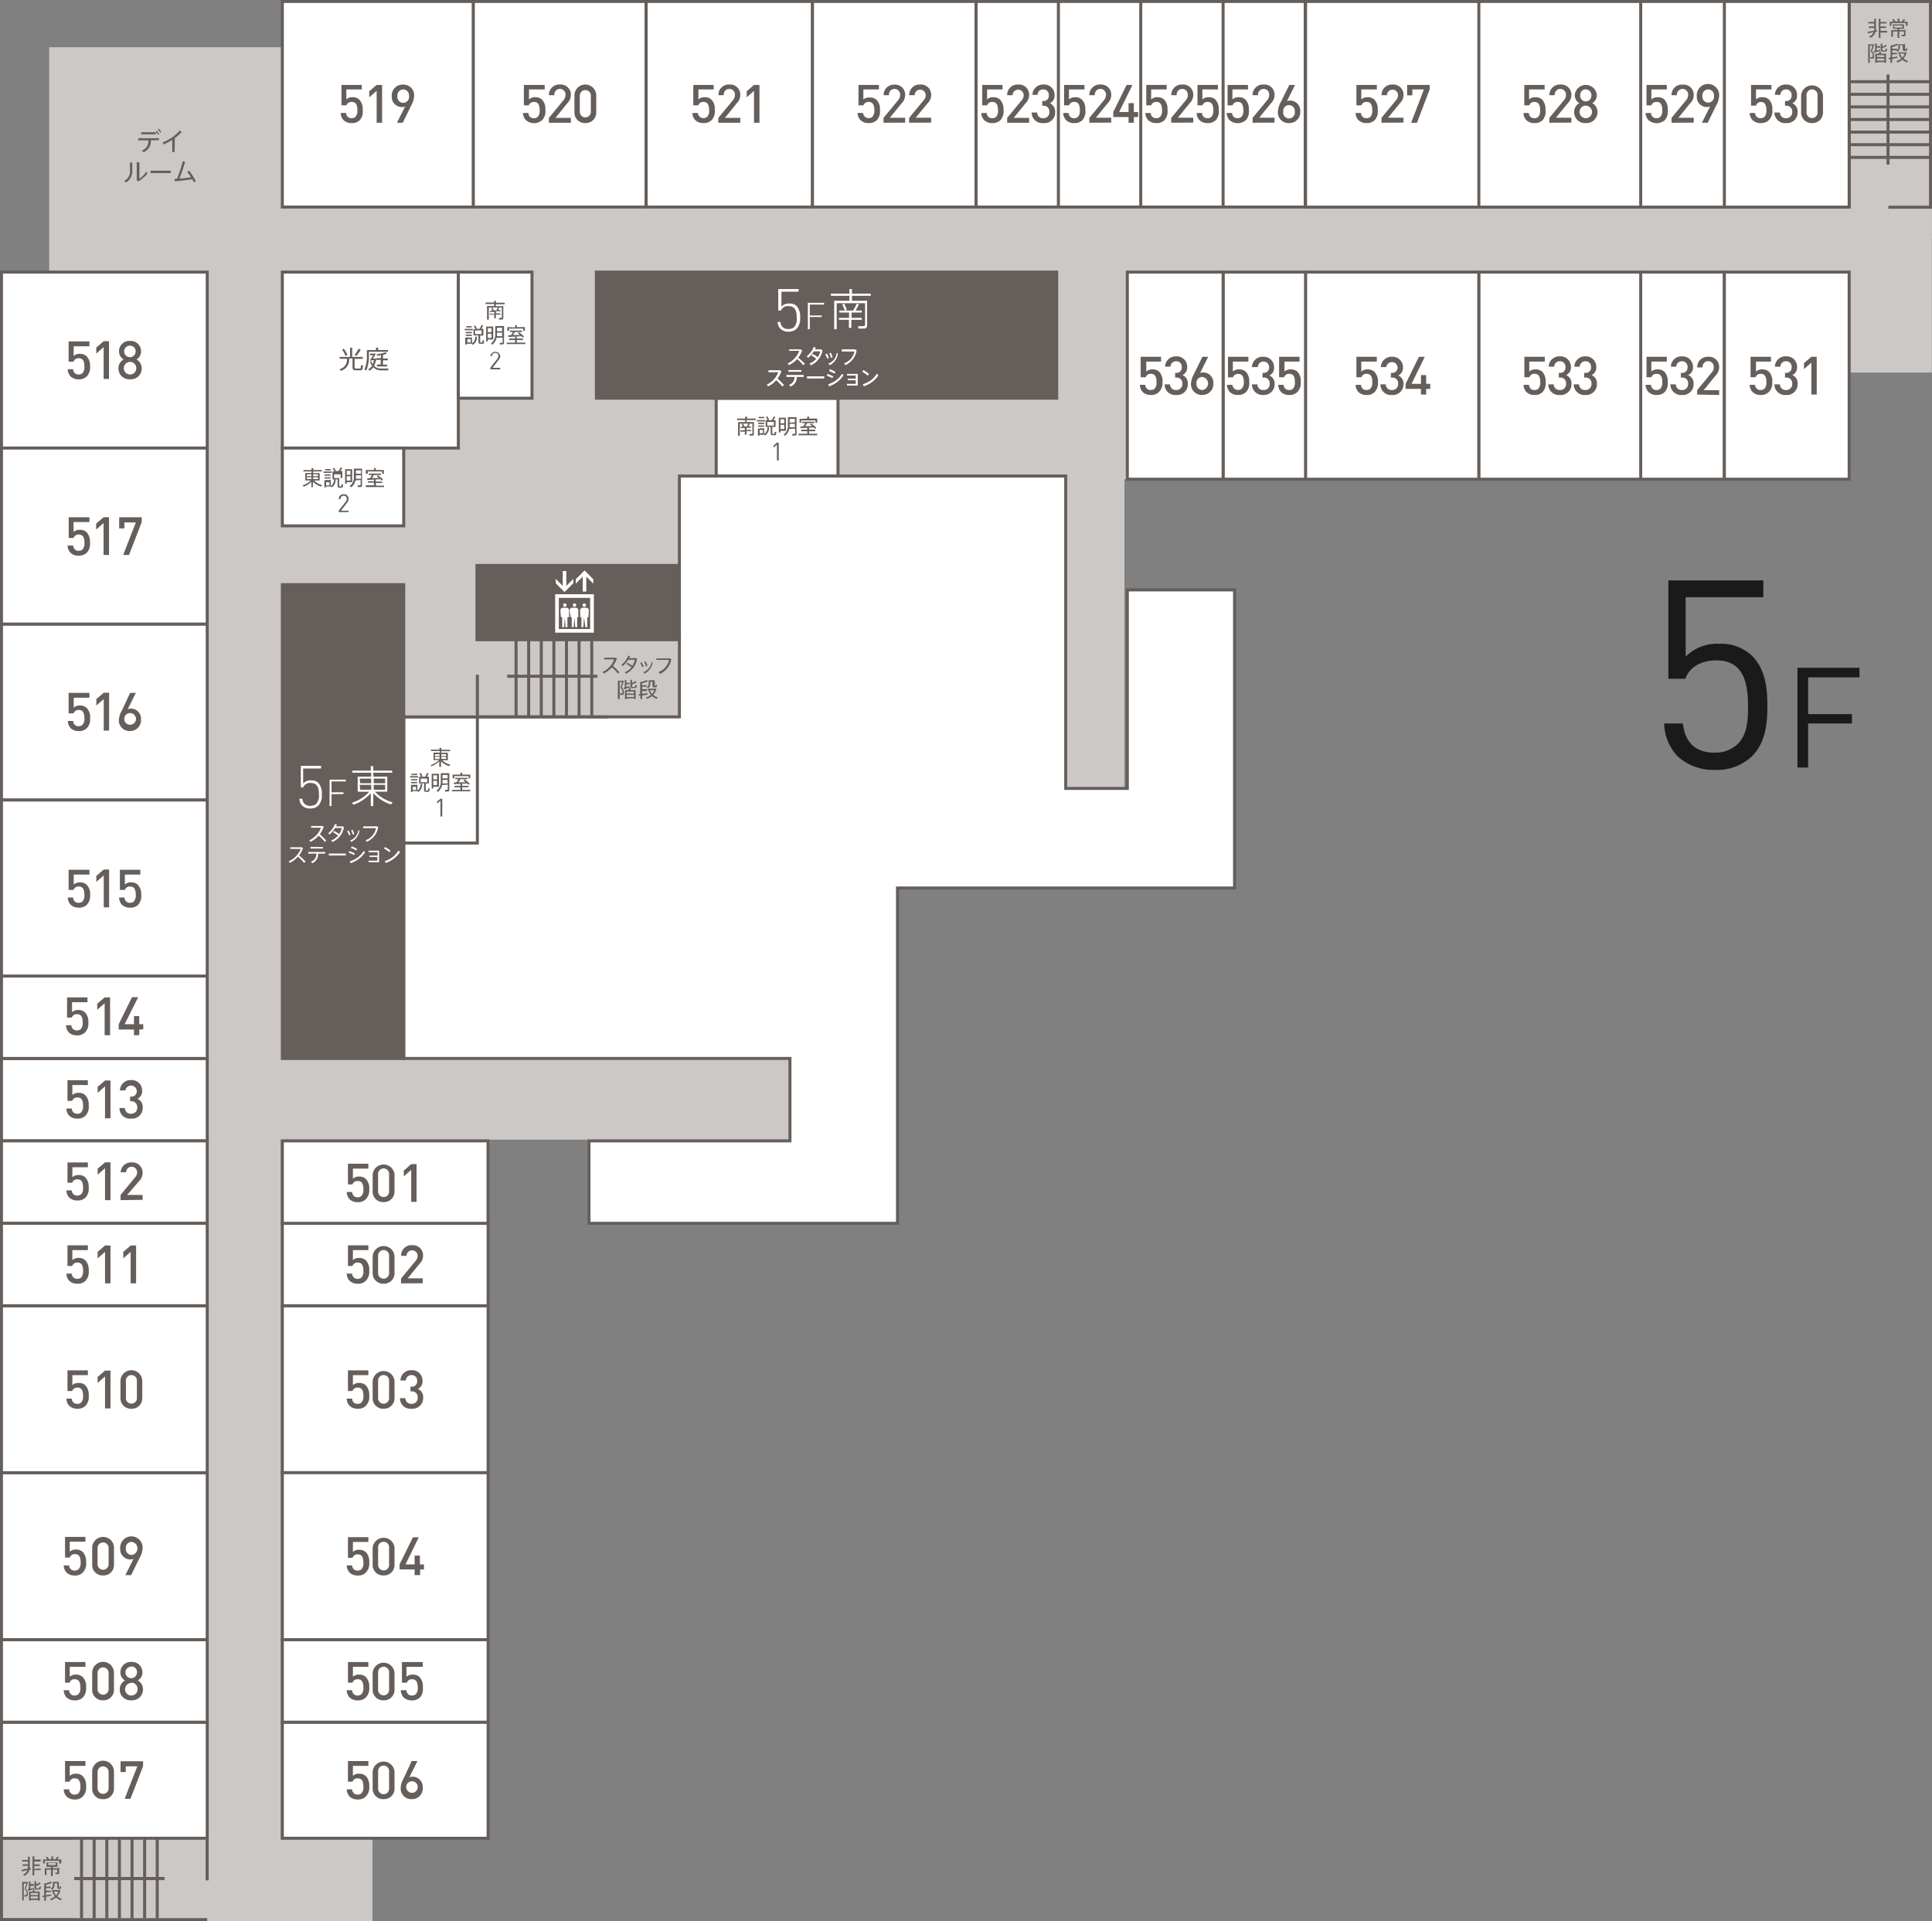 <svg xmlns="http://www.w3.org/2000/svg" viewBox="0 0 237.65 236.34"><rect x="0" y="0" width="237.65" height="236.34" fill="#808080" stroke="none"/><defs><style>.cls-1{fill:#1a1a1a;}.cls-2{fill:#cbc8c6;}.cls-3,.cls-7{fill:#655e5a;}.cls-4,.cls-6{fill:none;}.cls-4,.cls-5,.cls-7{stroke:#655e5a;stroke-width:0.37px;}.cls-5,.cls-8{fill:#fff;}</style></defs><g id="レイヤー_2" data-name="レイヤー 2"><g id="レイヤー_49" data-name="レイヤー 49"><path class="cls-1" d="M215.54,93a6.24,6.24,0,0,1-4.6,1.71A6.47,6.47,0,0,1,206.32,93a6.13,6.13,0,0,1-1.62-4H207c.29,2.3,1.49,3.59,3.91,3.59a4,4,0,0,0,2.85-1.07c1.2-1.19,1.26-3,1.26-4.69,0-2.81-.55-5.59-3.88-5.59-2,0-3.36.9-3.82,2.26h-2.1V71.4H216.9v2.07h-9.55v7.31a5.42,5.42,0,0,1,4.14-1.58,5.49,5.49,0,0,1,4,1.45c1.68,1.69,1.91,4,1.91,6.18S217.19,91.3,215.54,93Z"/><path class="cls-1" d="M222.41,83.33v4.52h5.39V89h-5.39v5.42H221.1V82.15h7.63v1.18Z"/><rect class="cls-2" x="226.94" y="25.15" width="10.69" height="20.68"/><rect class="cls-2" x="226.94" y="0.18" width="10.34" height="20.82"/><rect class="cls-2" x="226.94" y="8.63" width="10.69" height="20.68"/><path class="cls-3" d="M230.54,3.78c0-.06,0-.13,0-.19V3.44h-.66V3.25h.66V2.89h-.72V2.7h.72V2.3h.21V3.74l.14,0v.16l-.18,0a1.09,1.09,0,0,1-.64.75l-.16-.16a1,1,0,0,0,.56-.54l-.69.16-.05-.2Zm1.58,0V4h-.81v.66h-.21V2.3h.21v.4h.75v.19h-.75v.36H232v.19h-.68v.37Z"/><path class="cls-3" d="M232.92,2.66a1.37,1.37,0,0,0-.18-.24l.17-.09a1.45,1.45,0,0,1,.23.31l0,0h.29V2.3h.22v.36h.25a2.6,2.6,0,0,0,.25-.32l.19.09c0,.07-.13.15-.21.24h.52v.5h-.22V2.83h-1.76v.33h-.21v-.5Zm1.34,1h.13v.62c0,.11,0,.16-.13.18h-.34l0-.18h.24a0,0,0,0,0,.05,0V3.87h-.58v.79h-.22V3.87h-.56v.65h-.21V3.7h.77V3.53h-.55V3h1.34v.54h-.57V3.7h.66ZM233,3.39H234V3.14H233Z"/><path class="cls-3" d="M230.44,5.46h0l.11,0c-.08.26-.18.54-.28.82a.9.9,0,0,1,.26.55c0,.18,0,.35-.19.39h-.26l0-.19h.17c.09,0,.12-.1.12-.23s-.07-.27-.26-.49c.08-.25.15-.49.21-.7H230V7.73h-.2V5.46h.61Zm.21.8V5.37h.2v.31h.43v.18h-.43v.35l.43-.11,0,.17-.75.21-.06-.19Zm.22,1.38v.08h-.2V6.61h.43l.11-.26.2.05a1.06,1.06,0,0,1-.11.21H232V7.72h-.2V7.64Zm.91-.6V6.79h-.91V7Zm0,.42V7.2h-.91v.26Zm.31-1.81a2,2,0,0,1-.55.26v.18c0,.1,0,.12.08.12h.23c.08,0,.08,0,.09-.21l.18,0c0,.31-.06.35-.25.35h-.27c-.21,0-.26-.06-.26-.3V5.37h.2v.37a2.24,2.24,0,0,0,.44-.23Z"/><path class="cls-3" d="M232.55,7.09V5.59h.1a2.66,2.66,0,0,0,.72-.22l.1.17a3.7,3.7,0,0,1-.71.23V6h.59v.19h-.59V6.5h.59v.18h-.59v.38l.65-.11,0,.17-.67.13v.48h-.21V7.29l-.2,0,0-.2Zm1.46,0a1.37,1.37,0,0,0,.27-.49h-.8V6.44h.9l.16,0a1.68,1.68,0,0,1-.4.76,1.76,1.76,0,0,0,.57.31l-.14.17a1.66,1.66,0,0,1-.57-.34,2,2,0,0,1-.6.35l-.14-.17a1.78,1.78,0,0,0,.61-.32,1.55,1.55,0,0,1-.31-.53l.17-.07A1.58,1.58,0,0,0,234,7.11Zm.24-1.66h.09V6c0,.09,0,.11,0,.11h.1s0,0,0-.17l.16,0c0,.29,0,.32-.19.33h-.15c-.17,0-.21-.06-.21-.3v-.4h-.35v.2a.78.78,0,0,1-.26.6l-.17-.12a.57.57,0,0,0,.24-.49V5.45h.64Z"/><polyline class="cls-4" points="227.46 25.49 227.46 0.18 237.47 0.18 237.47 25.49 232.28 25.49"/><polygon class="cls-2" points="6.05 5.81 6.05 55.12 6.05 58.95 6.05 109.24 18.3 109.24 18.3 140.35 21.57 140.35 21.57 229.51 34.56 229.51 34.56 140.2 110.23 140.2 110.23 109.24 138.31 109.24 138.31 58.95 227.29 58.95 227.29 5.81 6.05 5.81"/><rect class="cls-5" x="0.18" y="130.21" width="25.31" height="10.14"/><rect class="cls-5" x="0.18" y="140.35" width="25.31" height="10.14"/><rect class="cls-5" x="0.18" y="120.07" width="25.31" height="10.14"/><rect class="cls-5" x="0.18" y="76.77" width="25.31" height="21.65"/><rect class="cls-5" x="0.18" y="98.42" width="25.31" height="21.65"/><rect class="cls-5" x="0.18" y="181.17" width="25.31" height="20.54"/><rect class="cls-5" x="0.18" y="211.86" width="25.31" height="14.28"/><rect class="cls-5" x="0.18" y="33.47" width="25.31" height="21.65"/><polygon class="cls-5" points="0.18 55.12 0.18 64.69 0.18 76.77 25.49 76.77 25.49 64.69 25.49 55.12 0.18 55.12"/><rect class="cls-5" x="0.18" y="160.63" width="25.31" height="20.54"/><rect class="cls-5" x="0.18" y="201.72" width="25.31" height="10.14"/><rect class="cls-5" x="0.18" y="150.49" width="25.31" height="10.14"/><rect class="cls-5" x="201.82" y="33.47" width="10.29" height="25.48"/><rect class="cls-5" x="181.9" y="33.47" width="19.92" height="25.48"/><rect class="cls-5" x="212.11" y="33.47" width="15.35" height="25.48"/><rect class="cls-5" x="160.58" y="33.47" width="21.32" height="25.48"/><rect class="cls-5" x="150.45" y="33.47" width="10.14" height="25.48"/><rect class="cls-5" x="138.67" y="33.47" width="11.78" height="25.48"/><rect class="cls-5" x="120.06" y="0.18" width="40.52" height="25.29"/><rect class="cls-5" x="79.48" y="0.18" width="20.47" height="25.29"/><rect class="cls-5" x="58.2" y="0.18" width="21.27" height="25.29"/><rect class="cls-5" x="34.73" y="0.18" width="23.48" height="25.29"/><rect class="cls-5" x="99.94" y="0.18" width="20.12" height="25.29"/><polygon class="cls-5" points="212.11 0.18 212.11 25.48 212.11 0.18 201.82 0.18 201.82 25.48 201.82 0.18 181.91 0.18 181.91 25.48 181.91 0.18 160.58 0.18 160.58 25.48 227.46 25.48 227.46 0.18 212.11 0.18"/><rect class="cls-2" x="25.14" y="226.22" width="20.68" height="10.12"/><rect class="cls-2" x="0.31" y="226.33" width="20.68" height="9.62"/><rect class="cls-2" x="8.61" y="226.11" width="20.68" height="10.23"/><polyline class="cls-4" points="25.48 236.15 0.18 236.15 0.18 226.14 25.48 226.14 25.48 231.32"/><rect class="cls-5" x="34.73" y="211.86" width="25.31" height="14.28"/><rect class="cls-5" x="34.73" y="160.63" width="25.31" height="20.54"/><rect class="cls-5" x="34.73" y="181.17" width="25.31" height="20.54"/><rect class="cls-5" x="34.73" y="201.72" width="25.31" height="10.14"/><rect class="cls-5" x="34.73" y="150.49" width="25.31" height="10.14"/><polygon class="cls-5" points="34.73 140.35 34.73 150.49 60.03 150.49 60.03 140.35 52.38 140.35 34.73 140.35"/><path class="cls-3" d="M142.56,48.22a1.3,1.3,0,0,1-1,.37,1.43,1.43,0,0,1-1-.36,1.35,1.35,0,0,1-.35-.89h.67a.63.63,0,0,0,.68.64.66.66,0,0,0,.48-.18,1.13,1.13,0,0,0,.22-.81c0-.56-.14-1-.68-1a.63.63,0,0,0-.66.42h-.61V43.89h2.51v.59H141v1.23a1.06,1.06,0,0,1,.77-.27,1.18,1.18,0,0,1,.83.3A1.68,1.68,0,0,1,143,47,1.58,1.58,0,0,1,142.56,48.22Z"/><path class="cls-3" d="M144.68,48.59a1.29,1.29,0,0,1-1.42-1.31h.66a.7.7,0,0,0,.76.7.72.72,0,0,0,.76-.77.7.7,0,0,0-.78-.76h-.11v-.58h.11a.64.64,0,0,0,.71-.71.66.66,0,0,0-.69-.72.68.68,0,0,0-.7.67h-.66a1.29,1.29,0,0,1,1.36-1.27,1.27,1.27,0,0,1,1.35,1.3,1,1,0,0,1-.58,1,1.08,1.08,0,0,1,.66,1.09A1.31,1.31,0,0,1,144.68,48.59Z"/><path class="cls-3" d="M147.88,48.58a1.31,1.31,0,0,1-1.38-1.39,2.66,2.66,0,0,1,.35-1.15l1.06-2.15h.71l-1,2a1.1,1.1,0,0,1,.41-.07,1.24,1.24,0,0,1,1.22,1.34A1.33,1.33,0,0,1,147.88,48.58Zm0-2.21a.71.71,0,0,0-.7.8.72.72,0,0,0,.7.81.81.81,0,0,0,0-1.61Z"/><path class="cls-3" d="M153.28,48.22a1.34,1.34,0,0,1-1,.37,1.4,1.4,0,0,1-1-.36,1.36,1.36,0,0,1-.36-.89h.67a.7.7,0,0,0,1.16.46A1.09,1.09,0,0,0,153,47c0-.56-.15-1-.68-1a.63.63,0,0,0-.66.42h-.61V43.89h2.51v.59h-1.91v1.23a1.08,1.08,0,0,1,.77-.27,1.19,1.19,0,0,1,.84.3,1.67,1.67,0,0,1,.4,1.25A1.57,1.57,0,0,1,153.28,48.22Z"/><path class="cls-3" d="M155.4,48.59A1.3,1.3,0,0,1,154,47.28h.67a.69.69,0,0,0,.76.7.71.71,0,0,0,.75-.77.69.69,0,0,0-.77-.76h-.11v-.58h.11a.64.64,0,0,0,.7-.71.69.69,0,1,0-1.38,0H154a1.29,1.29,0,0,1,1.37-1.27,1.27,1.27,0,0,1,1.35,1.3,1,1,0,0,1-.58,1,1.09,1.09,0,0,1,.65,1.09A1.31,1.31,0,0,1,155.4,48.59Z"/><path class="cls-3" d="M159.59,48.22a1.34,1.34,0,0,1-1,.37,1.39,1.39,0,0,1-1-.36,1.36,1.36,0,0,1-.36-.89h.67a.63.63,0,0,0,.68.64.65.65,0,0,0,.48-.18,1.09,1.09,0,0,0,.22-.81c0-.56-.14-1-.67-1a.63.63,0,0,0-.66.42h-.61V43.89h2.51v.59H158v1.23a1.08,1.08,0,0,1,.77-.27,1.19,1.19,0,0,1,.84.3A1.67,1.67,0,0,1,160,47,1.57,1.57,0,0,1,159.59,48.22Z"/><path class="cls-3" d="M169.1,48.22a1.32,1.32,0,0,1-1,.37,1.4,1.4,0,0,1-1-.36,1.35,1.35,0,0,1-.35-.89h.66a.64.64,0,0,0,.68.64.67.67,0,0,0,.49-.18,1.13,1.13,0,0,0,.22-.81c0-.56-.14-1-.68-1a.63.63,0,0,0-.66.42h-.61V43.89h2.51v.59h-1.91v1.23a1.11,1.11,0,0,1,.78-.27,1.18,1.18,0,0,1,.83.3A1.68,1.68,0,0,1,169.5,47,1.58,1.58,0,0,1,169.1,48.22Z"/><path class="cls-3" d="M171.22,48.59a1.29,1.29,0,0,1-1.42-1.31h.66a.7.7,0,0,0,.76.7.72.72,0,0,0,.76-.77.7.7,0,0,0-.78-.76h-.11v-.58h.11a.64.64,0,0,0,.71-.71.7.7,0,0,0-1.39,0h-.66a1.29,1.29,0,0,1,1.36-1.27,1.27,1.27,0,0,1,1.35,1.3,1,1,0,0,1-.58,1,1.08,1.08,0,0,1,.65,1.09A1.31,1.31,0,0,1,171.22,48.59Z"/><path class="cls-3" d="M175.43,47.84v.7h-.64v-.7H172.9v-.62l1.64-3.33h.72l-1.63,3.33h1.16V46.14h.64v1.08h.5v.62Z"/><path class="cls-3" d="M189.76,48.22a1.34,1.34,0,0,1-1,.37,1.4,1.4,0,0,1-1-.36,1.3,1.3,0,0,1-.35-.89h.66c.06.41.26.64.68.64a.67.67,0,0,0,.49-.18,1.13,1.13,0,0,0,.22-.81c0-.56-.15-1-.68-1a.63.63,0,0,0-.66.42h-.61V43.89h2.51v.59h-1.91v1.23a1.08,1.08,0,0,1,.77-.27,1.19,1.19,0,0,1,.84.3,1.67,1.67,0,0,1,.4,1.25A1.57,1.57,0,0,1,189.76,48.22Z"/><path class="cls-3" d="M191.88,48.59a1.3,1.3,0,0,1-1.43-1.31h.67a.7.7,0,0,0,.76.7.72.72,0,0,0,.76-.77.7.7,0,0,0-.78-.76h-.11v-.58h.11a.64.64,0,0,0,.7-.71.66.66,0,0,0-.68-.72.66.66,0,0,0-.7.67h-.67a1.29,1.29,0,0,1,1.37-1.27,1.27,1.27,0,0,1,1.35,1.3,1,1,0,0,1-.58,1,1.08,1.08,0,0,1,.65,1.09A1.31,1.31,0,0,1,191.88,48.59Z"/><path class="cls-3" d="M195,48.59a1.3,1.3,0,0,1-1.42-1.31h.66a.7.7,0,0,0,.76.7.72.72,0,0,0,.76-.77.69.69,0,0,0-.78-.76h-.11v-.58H195a.64.64,0,0,0,.71-.71.66.66,0,0,0-.69-.72.68.68,0,0,0-.7.67h-.66A1.29,1.29,0,0,1,195,43.84a1.27,1.27,0,0,1,1.35,1.3,1,1,0,0,1-.58,1,1.08,1.08,0,0,1,.66,1.09A1.31,1.31,0,0,1,195,48.59Z"/><path class="cls-3" d="M204.78,48.22a1.34,1.34,0,0,1-1,.37,1.39,1.39,0,0,1-1-.36,1.36,1.36,0,0,1-.36-.89h.67a.63.63,0,0,0,.68.64.66.66,0,0,0,.48-.18,1.09,1.09,0,0,0,.22-.81c0-.56-.14-1-.68-1a.64.64,0,0,0-.66.42h-.6V43.89h2.5v.59h-1.9v1.23a1.06,1.06,0,0,1,.77-.27,1.2,1.2,0,0,1,.84.3,1.67,1.67,0,0,1,.4,1.25A1.57,1.57,0,0,1,204.78,48.22Z"/><path class="cls-3" d="M206.89,48.59a1.3,1.3,0,0,1-1.42-1.31h.67a.69.69,0,0,0,.75.7.72.72,0,0,0,.76-.77.69.69,0,0,0-.78-.76h-.11v-.58h.11a.64.64,0,0,0,.71-.71.66.66,0,0,0-.69-.72.68.68,0,0,0-.7.67h-.66a1.29,1.29,0,0,1,1.36-1.27,1.28,1.28,0,0,1,1.36,1.3,1,1,0,0,1-.59,1,1.08,1.08,0,0,1,.66,1.09A1.31,1.31,0,0,1,206.89,48.59Z"/><path class="cls-3" d="M208.76,48.54V48l1.79-2.18a.87.87,0,0,0,.25-.62.69.69,0,1,0-1.37,0h-.66a1.27,1.27,0,0,1,1.35-1.31,1.25,1.25,0,0,1,1.35,1.31,1.47,1.47,0,0,1-.44,1L209.57,48h1.9v.59Z"/><path class="cls-3" d="M45,147.52a1.3,1.3,0,0,1-1,.37,1.43,1.43,0,0,1-1-.36,1.35,1.35,0,0,1-.35-.89h.67a.64.64,0,0,0,.68.65.67.67,0,0,0,.48-.19,1.13,1.13,0,0,0,.22-.81c0-.56-.14-1-.68-1a.62.62,0,0,0-.66.41H42.8v-2.54h2.51v.6h-1.9V145a1.06,1.06,0,0,1,.77-.26,1.14,1.14,0,0,1,.83.3,1.64,1.64,0,0,1,.41,1.24A1.58,1.58,0,0,1,45,147.52Z"/><path class="cls-3" d="M47.18,147.88a1.28,1.28,0,0,1-1.34-1.33v-2.06a1.35,1.35,0,0,1,2.69,0v2.06A1.29,1.29,0,0,1,47.18,147.88Zm.68-3.38a.68.68,0,1,0-1.35,0v2a.68.68,0,1,0,1.35,0Z"/><path class="cls-3" d="M50.58,147.84v-3.92l-.91.79V144l.91-.79h.66v4.65Z"/><path class="cls-3" d="M45,157.56a1.29,1.29,0,0,1-1,.36,1.39,1.39,0,0,1-1-.36,1.3,1.3,0,0,1-.35-.88h.67a.63.63,0,0,0,.68.64.66.66,0,0,0,.48-.18,1.16,1.16,0,0,0,.22-.82c0-.55-.14-1-.68-1a.63.63,0,0,0-.66.42H42.8v-2.54h2.51v.59h-1.9v1.23a1.06,1.06,0,0,1,.77-.27,1.14,1.14,0,0,1,.83.3,1.67,1.67,0,0,1,.41,1.24A1.59,1.59,0,0,1,45,157.56Z"/><path class="cls-3" d="M47.18,157.92a1.29,1.29,0,0,1-1.34-1.34v-2.06a1.35,1.35,0,0,1,2.69,0v2.06A1.29,1.29,0,0,1,47.18,157.92Zm.68-3.38a.68.68,0,1,0-1.35,0v2a.68.68,0,1,0,1.35,0Z"/><path class="cls-3" d="M49.33,157.88v-.6l1.79-2.17a.9.9,0,0,0,.25-.62.68.68,0,1,0-1.36,0h-.67a1.27,1.27,0,0,1,1.35-1.31,1.25,1.25,0,0,1,1.35,1.3,1.43,1.43,0,0,1-.44,1l-1.45,1.78H52v.6Z"/><path class="cls-3" d="M45,172.94a1.29,1.29,0,0,1-1,.36,1.39,1.39,0,0,1-1-.36,1.3,1.3,0,0,1-.35-.88h.67a.63.63,0,0,0,.68.64.66.66,0,0,0,.48-.18,1.16,1.16,0,0,0,.22-.82c0-.55-.14-1-.68-1a.63.63,0,0,0-.66.42H42.8v-2.54h2.51v.59h-1.9v1.23a1.06,1.06,0,0,1,.77-.27,1.14,1.14,0,0,1,.83.3,1.67,1.67,0,0,1,.41,1.24A1.59,1.59,0,0,1,45,172.94Z"/><path class="cls-3" d="M47.18,173.3A1.28,1.28,0,0,1,45.84,172V169.9a1.35,1.35,0,0,1,2.69,0V172A1.29,1.29,0,0,1,47.18,173.3Zm.68-3.38a.68.68,0,1,0-1.35,0v2a.68.68,0,1,0,1.35,0Z"/><path class="cls-3" d="M50.62,173.3A1.28,1.28,0,0,1,49.2,172h.66a.71.71,0,0,0,.76.7.72.72,0,0,0,.76-.77.7.7,0,0,0-.78-.76h-.11v-.58h.11a.64.64,0,0,0,.71-.71.66.66,0,0,0-.69-.72.68.68,0,0,0-.7.67h-.66a1.29,1.29,0,0,1,1.36-1.27,1.27,1.27,0,0,1,1.35,1.3,1,1,0,0,1-.58,1,1.08,1.08,0,0,1,.66,1.09A1.31,1.31,0,0,1,50.62,173.3Z"/><path class="cls-3" d="M45,193.45a1.3,1.3,0,0,1-1,.37,1.43,1.43,0,0,1-1-.36,1.35,1.35,0,0,1-.35-.89h.67a.63.63,0,0,0,.68.64.66.66,0,0,0,.48-.18,1.13,1.13,0,0,0,.22-.81c0-.56-.14-1-.68-1a.63.63,0,0,0-.66.42H42.8v-2.54h2.51v.59h-1.9v1.23a1.06,1.06,0,0,1,.77-.27,1.18,1.18,0,0,1,.83.3,1.68,1.68,0,0,1,.41,1.25A1.58,1.58,0,0,1,45,193.45Z"/><path class="cls-3" d="M47.18,193.81a1.28,1.28,0,0,1-1.34-1.33v-2.07a1.35,1.35,0,0,1,2.69,0v2.07A1.29,1.29,0,0,1,47.18,193.81Zm.68-3.38a.68.68,0,1,0-1.35,0v2a.68.68,0,1,0,1.35,0Z"/><path class="cls-3" d="M51.68,193.07v.7H51v-.7H49.15v-.62l1.64-3.33h.72l-1.63,3.33H51v-1.08h.65v1.08h.5v.62Z"/><path class="cls-3" d="M45,208.82a1.33,1.33,0,0,1-1,.36,1.43,1.43,0,0,1-1-.36,1.33,1.33,0,0,1-.35-.89h.67a.63.63,0,0,0,.68.65.71.71,0,0,0,.48-.18,1.17,1.17,0,0,0,.22-.82c0-.55-.14-1-.68-1a.63.63,0,0,0-.66.42H42.8v-2.54h2.51v.59h-1.9v1.23a1,1,0,0,1,.77-.27,1.14,1.14,0,0,1,.83.3,1.64,1.64,0,0,1,.41,1.24A1.59,1.59,0,0,1,45,208.82Z"/><path class="cls-3" d="M47.18,209.17a1.28,1.28,0,0,1-1.34-1.33v-2.06a1.35,1.35,0,0,1,2.69,0v2.06A1.29,1.29,0,0,1,47.18,209.17Zm.68-3.37a.68.68,0,1,0-1.35,0v2a.68.68,0,1,0,1.35,0Z"/><path class="cls-3" d="M51.66,208.82a1.38,1.38,0,0,1-1,.36,1.4,1.4,0,0,1-1-.36,1.34,1.34,0,0,1-.36-.89H50a.63.63,0,0,0,.68.65.67.67,0,0,0,.48-.18,1.13,1.13,0,0,0,.23-.82c0-.55-.15-1-.68-1a.63.63,0,0,0-.66.42h-.61v-2.54H52v.59H50v1.23a1,1,0,0,1,.77-.27,1.14,1.14,0,0,1,.84.3,1.64,1.64,0,0,1,.4,1.24A1.58,1.58,0,0,1,51.66,208.82Z"/><path class="cls-3" d="M10.68,46.3a1.34,1.34,0,0,1-1,.37,1.43,1.43,0,0,1-1-.36,1.38,1.38,0,0,1-.35-.89H9a.64.64,0,0,0,.68.65.71.71,0,0,0,.48-.18,1.12,1.12,0,0,0,.22-.82c0-.55-.14-1-.68-1a.63.63,0,0,0-.66.42h-.6V42H11v.6H9.06V43.8a1,1,0,0,1,.77-.27,1.14,1.14,0,0,1,.83.3,1.61,1.61,0,0,1,.41,1.24A1.56,1.56,0,0,1,10.68,46.3Z"/><path class="cls-3" d="M12.75,46.62V42.7l-.91.8v-.74l.91-.79h.66v4.65Z"/><path class="cls-3" d="M16,46.66a1.33,1.33,0,0,1-1.43-1.35,1.23,1.23,0,0,1,.64-1.09,1.14,1.14,0,0,1-.57-1A1.27,1.27,0,0,1,16,41.94a1.27,1.27,0,0,1,1.35,1.28,1.13,1.13,0,0,1-.56,1,1.23,1.23,0,0,1,.64,1.09A1.33,1.33,0,0,1,16,46.66Zm0-2.14a.77.77,0,0,0-.77.78.76.76,0,0,0,.77.77.76.76,0,0,0,.76-.77A.76.76,0,0,0,16,44.52Zm0-2a.71.71,0,1,0,.69.71A.68.68,0,0,0,16,42.53Z"/><path class="cls-3" d="M10.67,68a1.38,1.38,0,0,1-1,.36,1.4,1.4,0,0,1-1-.36,1.28,1.28,0,0,1-.35-.89H9c.06.41.26.65.68.65a.72.72,0,0,0,.49-.18,1.17,1.17,0,0,0,.22-.82c0-.55-.15-1-.68-1a.63.63,0,0,0-.66.42H8.45V63.63H11v.59H9.05v1.23a1,1,0,0,1,.77-.27,1.14,1.14,0,0,1,.84.3,1.64,1.64,0,0,1,.4,1.24A1.58,1.58,0,0,1,10.67,68Z"/><path class="cls-3" d="M12.74,68.27V64.35l-.91.8v-.74l.91-.78h.67v4.64Z"/><path class="cls-3" d="M15.87,68.27h-.72l1.56-4H15.3V65h-.64V63.63h2.77v.59Z"/><path class="cls-3" d="M10.69,89.57a1.34,1.34,0,0,1-1,.37,1.43,1.43,0,0,1-1-.36,1.4,1.4,0,0,1-.35-.89H9a.64.64,0,0,0,.68.65.67.67,0,0,0,.48-.19,1.09,1.09,0,0,0,.22-.81c0-.56-.14-1-.68-1a.63.63,0,0,0-.66.42h-.6V85.24H11v.59H9.07v1.23a1.06,1.06,0,0,1,.77-.27,1.18,1.18,0,0,1,.83.3,1.64,1.64,0,0,1,.41,1.25A1.57,1.57,0,0,1,10.69,89.57Z"/><path class="cls-3" d="M12.76,89.89V86l-.91.79V86l.91-.78h.66v4.65Z"/><path class="cls-3" d="M16,89.93a1.31,1.31,0,0,1-1.38-1.39A2.59,2.59,0,0,1,15,87.4L16,85.24h.71l-1,2a1.1,1.1,0,0,1,.41-.07,1.24,1.24,0,0,1,1.22,1.34A1.32,1.32,0,0,1,16,89.93Zm0-2.21a.71.71,0,0,0-.71.81.72.72,0,1,0,.71-.81Z"/><path class="cls-3" d="M10.69,111.3a1.38,1.38,0,0,1-1,.36,1.43,1.43,0,0,1-1-.36,1.38,1.38,0,0,1-.35-.89H9a.63.63,0,0,0,.68.65.66.66,0,0,0,.48-.18,1.11,1.11,0,0,0,.22-.82c0-.55-.14-1-.68-1a.63.63,0,0,0-.66.42h-.6V107H11v.59H9.07v1.23a1,1,0,0,1,.77-.27,1.14,1.14,0,0,1,.83.3,1.61,1.61,0,0,1,.41,1.24A1.58,1.58,0,0,1,10.69,111.3Z"/><path class="cls-3" d="M12.76,111.62v-3.93l-.91.8v-.74l.91-.78h.66v4.65Z"/><path class="cls-3" d="M17,111.3a1.33,1.33,0,0,1-1,.36,1.43,1.43,0,0,1-1-.36,1.33,1.33,0,0,1-.35-.89h.67a.63.63,0,0,0,.68.65.66.66,0,0,0,.48-.18,1.16,1.16,0,0,0,.22-.82c0-.55-.14-1-.68-1a.63.63,0,0,0-.66.42h-.61V107h2.51v.59h-1.9v1.23a1,1,0,0,1,.77-.27,1.14,1.14,0,0,1,.83.3,1.64,1.64,0,0,1,.41,1.24A1.59,1.59,0,0,1,17,111.3Z"/><path class="cls-3" d="M10.47,127a1.32,1.32,0,0,1-1,.37,1.4,1.4,0,0,1-1-.36,1.35,1.35,0,0,1-.35-.89h.66a.64.64,0,0,0,.68.64.67.67,0,0,0,.49-.18,1.14,1.14,0,0,0,.22-.82c0-.55-.14-1-.68-1a.63.63,0,0,0-.66.42H8.25V122.7h2.51v.59H8.86v1.23a1.06,1.06,0,0,1,.77-.27,1.14,1.14,0,0,1,.83.3,1.67,1.67,0,0,1,.41,1.24A1.59,1.59,0,0,1,10.47,127Z"/><path class="cls-3" d="M12.87,127.35v-3.93l-.91.8v-.74l.91-.78h.67v4.65Z"/><path class="cls-3" d="M17.13,126.65v.7h-.65v-.7H14.6V126l1.64-3.33H17L15.33,126h1.15V125h.65V126h.49v.62Z"/><path class="cls-3" d="M10.52,137.25a1.34,1.34,0,0,1-1,.36,1.4,1.4,0,0,1-1-.35,1.3,1.3,0,0,1-.35-.89h.66a.64.64,0,0,0,.68.64.67.67,0,0,0,.49-.18,1.16,1.16,0,0,0,.22-.82c0-.55-.14-1-.68-1a.63.63,0,0,0-.66.42H8.3v-2.54h2.51v.59H8.9v1.23a1.08,1.08,0,0,1,.77-.27,1.14,1.14,0,0,1,.84.3,1.66,1.66,0,0,1,.4,1.24A1.58,1.58,0,0,1,10.52,137.25Z"/><path class="cls-3" d="M12.92,137.57v-3.93l-.91.8v-.74l.91-.78h.67v4.65Z"/><path class="cls-3" d="M16.12,137.61a1.28,1.28,0,0,1-1.42-1.3h.66a.7.7,0,0,0,.76.7.72.72,0,0,0,.76-.77.7.7,0,0,0-.78-.76H16v-.58h.11a.64.64,0,0,0,.71-.71.7.7,0,0,0-1.39-.05h-.67a1.29,1.29,0,0,1,1.37-1.27,1.27,1.27,0,0,1,1.35,1.3,1,1,0,0,1-.58,1,1.08,1.08,0,0,1,.65,1.09A1.3,1.3,0,0,1,16.12,137.61Z"/><path class="cls-3" d="M10.52,147.32a1.34,1.34,0,0,1-1,.36,1.36,1.36,0,0,1-1-.36,1.26,1.26,0,0,1-.35-.88h.66a.64.64,0,0,0,.68.64.67.67,0,0,0,.49-.18,1.16,1.16,0,0,0,.22-.82c0-.55-.14-1-.68-1a.63.63,0,0,0-.66.42H8.3V143h2.51v.59H8.9v1.23a1.08,1.08,0,0,1,.77-.27,1.14,1.14,0,0,1,.84.3,1.66,1.66,0,0,1,.4,1.24A1.58,1.58,0,0,1,10.52,147.32Z"/><path class="cls-3" d="M12.92,147.64v-3.93l-.91.8v-.74l.91-.78h.67v4.65Z"/><path class="cls-3" d="M14.83,147.64V147l1.79-2.17a.9.9,0,0,0,.25-.62.68.68,0,1,0-1.36,0h-.67A1.27,1.27,0,0,1,16.19,143a1.25,1.25,0,0,1,1.35,1.31,1.43,1.43,0,0,1-.44,1L15.64,147h1.9v.6Z"/><path class="cls-3" d="M10.52,157.56a1.34,1.34,0,0,1-1,.36,1.36,1.36,0,0,1-1-.36,1.26,1.26,0,0,1-.35-.88h.66a.64.64,0,0,0,.68.64.67.67,0,0,0,.49-.18,1.16,1.16,0,0,0,.22-.82c0-.55-.14-1-.68-1a.63.63,0,0,0-.66.42H8.3v-2.54h2.51v.59H8.9v1.23a1.08,1.08,0,0,1,.77-.27,1.14,1.14,0,0,1,.84.3,1.66,1.66,0,0,1,.4,1.24A1.58,1.58,0,0,1,10.52,157.56Z"/><path class="cls-3" d="M12.92,157.88V154l-.91.8V154l.91-.78h.67v4.65Z"/><path class="cls-3" d="M16.07,157.88V154l-.9.8V154l.9-.78h.67v4.65Z"/><path class="cls-3" d="M10.52,172.94a1.34,1.34,0,0,1-1,.36,1.36,1.36,0,0,1-1-.36,1.26,1.26,0,0,1-.35-.88h.66a.64.64,0,0,0,.68.64.67.67,0,0,0,.49-.18,1.16,1.16,0,0,0,.22-.82c0-.55-.14-1-.68-1a.63.63,0,0,0-.66.42H8.3v-2.54h2.51v.59H8.9v1.23a1.08,1.08,0,0,1,.77-.27,1.14,1.14,0,0,1,.84.3,1.66,1.66,0,0,1,.4,1.24A1.58,1.58,0,0,1,10.52,172.94Z"/><path class="cls-3" d="M12.92,173.26v-3.93l-.91.8v-.74l.91-.78h.67v4.65Z"/><path class="cls-3" d="M16.16,173.3A1.28,1.28,0,0,1,14.82,172V169.9a1.34,1.34,0,0,1,2.68,0V172A1.28,1.28,0,0,1,16.16,173.3Zm.68-3.38a.68.68,0,0,0-.68-.76.67.67,0,0,0-.67.76v2a.66.66,0,0,0,.67.75.67.67,0,0,0,.68-.75Z"/><path class="cls-3" d="M10.19,193.45a1.3,1.3,0,0,1-1,.37,1.43,1.43,0,0,1-1-.36,1.35,1.35,0,0,1-.35-.89h.67a.63.63,0,0,0,.68.64A.66.66,0,0,0,9.7,193a1.13,1.13,0,0,0,.22-.81c0-.56-.14-1-.68-1a.63.63,0,0,0-.66.42H8v-2.54h2.51v.59H8.58v1.23a1.06,1.06,0,0,1,.77-.27,1.18,1.18,0,0,1,.83.3,1.68,1.68,0,0,1,.41,1.25A1.58,1.58,0,0,1,10.19,193.45Z"/><path class="cls-3" d="M12.68,193.81a1.28,1.28,0,0,1-1.34-1.33v-2.07a1.34,1.34,0,0,1,2.68,0v2.07A1.28,1.28,0,0,1,12.68,193.81Zm.68-3.38a.68.68,0,1,0-1.36,0v2a.68.68,0,1,0,1.36,0Z"/><path class="cls-3" d="M17.19,191.61l-1.06,2.16h-.71l1-2a1.16,1.16,0,0,1-.42.07,1.24,1.24,0,0,1-1.21-1.34,1.38,1.38,0,1,1,2.75,0A2.59,2.59,0,0,1,17.19,191.61Zm-1-1.93a.71.71,0,0,0-.71.8.72.72,0,0,0,.71.81.81.81,0,0,0,0-1.61Z"/><path class="cls-3" d="M10.19,208.82a1.33,1.33,0,0,1-1,.36,1.43,1.43,0,0,1-1-.36,1.33,1.33,0,0,1-.35-.89h.67a.63.63,0,0,0,.68.65.71.71,0,0,0,.48-.18,1.17,1.17,0,0,0,.22-.82c0-.55-.14-1-.68-1a.63.63,0,0,0-.66.42H8v-2.54h2.51v.59H8.58v1.23a1,1,0,0,1,.77-.27,1.14,1.14,0,0,1,.83.3,1.64,1.64,0,0,1,.41,1.24A1.59,1.59,0,0,1,10.19,208.82Z"/><path class="cls-3" d="M12.68,209.17a1.28,1.28,0,0,1-1.34-1.33v-2.06a1.34,1.34,0,0,1,2.68,0v2.06A1.28,1.28,0,0,1,12.68,209.17Zm.68-3.37a.68.68,0,1,0-1.36,0v2a.68.68,0,1,0,1.36,0Z"/><path class="cls-3" d="M16.16,209.17a1.32,1.32,0,0,1-1.43-1.35,1.23,1.23,0,0,1,.64-1.09,1.13,1.13,0,0,1-.56-1,1.27,1.27,0,0,1,1.35-1.28,1.28,1.28,0,0,1,1.36,1.28,1.14,1.14,0,0,1-.57,1,1.23,1.23,0,0,1,.64,1.09A1.33,1.33,0,0,1,16.16,209.17Zm0-2.14a.77.77,0,0,0-.77.78.76.76,0,0,0,.77.77.76.76,0,0,0,.76-.77A.76.76,0,0,0,16.16,207Zm0-2a.71.71,0,1,0,.69.71A.68.68,0,0,0,16.16,205Z"/><path class="cls-3" d="M45,221a1.3,1.3,0,0,1-1,.37,1.43,1.43,0,0,1-1-.36,1.35,1.35,0,0,1-.35-.89h.67a.64.64,0,0,0,.68.65.71.71,0,0,0,.48-.18,1.17,1.17,0,0,0,.22-.82c0-.56-.14-1-.68-1a.63.63,0,0,0-.66.41H42.8v-2.54h2.51v.6h-1.9v1.23a1,1,0,0,1,.77-.27,1.14,1.14,0,0,1,.83.3,1.64,1.64,0,0,1,.41,1.24A1.56,1.56,0,0,1,45,221Z"/><path class="cls-3" d="M47.18,221.33A1.28,1.28,0,0,1,45.84,220v-2.06a1.35,1.35,0,0,1,2.69,0V220A1.29,1.29,0,0,1,47.18,221.33Zm.68-3.37a.68.68,0,1,0-1.35,0v2a.68.68,0,1,0,1.35,0Z"/><path class="cls-3" d="M50.67,221.33a1.3,1.3,0,0,1-1.38-1.39,2.46,2.46,0,0,1,.35-1.14l1-2.16h.71l-1,2a1.07,1.07,0,0,1,.41-.07A1.25,1.25,0,0,1,52,219.92,1.32,1.32,0,0,1,50.67,221.33Zm0-2.2a.7.7,0,0,0-.7.8.71.71,0,1,0,.7-.8Z"/><path class="cls-3" d="M10.19,221a1.3,1.3,0,0,1-1,.37,1.43,1.43,0,0,1-1-.36,1.35,1.35,0,0,1-.35-.89h.67a.64.64,0,0,0,.68.65.71.71,0,0,0,.48-.18,1.17,1.17,0,0,0,.22-.82c0-.56-.14-1-.68-1a.63.63,0,0,0-.66.41H8v-2.54h2.51v.6H8.58v1.23a1,1,0,0,1,.77-.27,1.14,1.14,0,0,1,.83.3,1.64,1.64,0,0,1,.41,1.24A1.56,1.56,0,0,1,10.19,221Z"/><path class="cls-3" d="M12.68,221.33A1.28,1.28,0,0,1,11.34,220v-2.06a1.34,1.34,0,0,1,2.68,0V220A1.28,1.28,0,0,1,12.68,221.33Zm.68-3.37A.68.68,0,1,0,12,218v2a.68.68,0,1,0,1.36,0Z"/><path class="cls-3" d="M16.05,221.29h-.72l1.56-4H15.47V218h-.64v-1.33H17.6v.6Z"/><path class="cls-3" d="M17.66,18.73l-.21-.22a1.17,1.17,0,0,0,.8-1.24H17V17h2.55v.25h-1A1.47,1.47,0,0,1,17.66,18.73Zm1.52-2.46v.25H17.37v-.25Zm.09-.18a2.31,2.31,0,0,1,.31.39l-.12.1a1.72,1.72,0,0,0-.31-.39Zm.25-.25a1.76,1.76,0,0,1,.32.4l-.12.09a1.72,1.72,0,0,0-.31-.39Z"/><path class="cls-3" d="M21.48,18.71h-.29V17.2a6.22,6.22,0,0,1-1.07.57L20,17.52a5.69,5.69,0,0,0,2.13-1.46l.22.17a5,5,0,0,1-.85.76Z"/><path class="cls-3" d="M16.27,20v1a1.59,1.59,0,0,1-.77,1.45l-.21-.2a1.31,1.31,0,0,0,.7-1.26V20Zm.88,0v2A3.08,3.08,0,0,0,18,21.1l.13.26a4.14,4.14,0,0,1-1.09.94l-.22-.13V19.92Z"/><path class="cls-3" d="M21,21v.29H18.52V21Z"/><path class="cls-3" d="M21.77,22a18.23,18.23,0,0,0,.72-2.16l.28.07a20.79,20.79,0,0,1-.7,2.06c.47,0,1-.11,1.43-.16a7.77,7.77,0,0,0-.47-.67l.24-.13a9.41,9.41,0,0,1,.82,1.27l-.26.14c0-.11-.11-.23-.19-.37-.67.1-1.57.2-2.13.25L21.46,22Z"/><rect class="cls-6" x="25.49" y="201.72" width="9.24" height="10.14"/><rect class="cls-6" x="25.49" y="160.63" width="9.24" height="20.54"/><rect class="cls-6" x="25.49" y="150.49" width="9.24" height="10.14"/><rect class="cls-6" x="25.49" y="140.35" width="9.24" height="10.14"/><rect class="cls-6" x="25.49" y="181.17" width="9.24" height="20.54"/><polygon class="cls-5" points="56.38 55.12 56.38 48.99 56.38 33.47 34.73 33.47 34.73 55.12 49.66 55.12 56.38 55.12"/><polygon class="cls-5" points="60.03 48.99 65.44 48.99 65.44 33.47 60.03 33.47 56.38 33.47 56.38 48.99 60.03 48.99"/><rect class="cls-5" x="34.73" y="55.12" width="14.93" height="9.57"/><rect class="cls-5" x="88.1" y="48.99" width="14.98" height="9.57"/><polygon class="cls-7" points="129.98 48.99 129.98 33.47 73.36 33.47 73.36 48.99 82.19 48.99 97.17 48.99 129.98 48.99"/><polygon class="cls-5" points="49.66 111.77 53.31 111.77 58.72 111.77 58.72 96.26 53.31 96.26 49.66 96.26 49.66 100.39 49.66 111.77"/><polygon class="cls-5" points="138.67 72.57 138.67 96.99 131.09 96.99 131.09 78.7 131.09 58.56 97.17 58.56 83.57 58.56 83.57 69.56 83.57 78.7 58.72 78.7 58.72 88.19 53.31 88.19 49.66 88.19 49.66 130.21 58.72 130.21 63.6 130.21 71.77 130.21 97.17 130.21 97.17 140.35 72.45 140.35 72.45 150.49 97.17 150.49 110.4 150.49 110.4 140.35 110.4 130.21 110.4 122.62 110.4 109.24 127.37 109.24 131.09 109.24 138.67 109.24 151.86 109.24 151.86 96.99 151.86 72.57 138.67 72.57"/><path class="cls-3" d="M41.94,45.62l-.18-.2a1.2,1.2,0,0,0,.92-1.28h-.9v-.23h1.28V42.77h.26v1.14h1.3v.23h-1v1c0,.17,0,.2.16.2h.45c.14,0,.15,0,.16-.4l.25,0c0,.55-.08.61-.39.61h-.49c-.32,0-.4-.09-.4-.45v-1h-.41A1.43,1.43,0,0,1,41.94,45.62Zm.35-2.72a3.22,3.22,0,0,1,.45.78l-.25.11a3,3,0,0,0-.41-.78Zm2.08.11a6.58,6.58,0,0,1-.52.78l-.22-.11a5.52,5.52,0,0,0,.48-.78Z"/><path class="cls-3" d="M45.38,43.06h.87v-.29h.27v.29h1.2v.21H45.38v.54a4.45,4.45,0,0,1-.32,1.77l-.23-.14a3.88,3.88,0,0,0,.3-1.63v-.75h.25Zm.45,1.76a1.91,1.91,0,0,0,.17-.51h-.3l0,.06-.22,0,.42-.66h-.38v-.21h.6l.12,0c-.1.18-.25.41-.37.61h.26l.16,0A2.35,2.35,0,0,1,46,45a1.18,1.18,0,0,0,.91.34h.85l0,.22h-.85a1.3,1.3,0,0,1-1-.38,1.57,1.57,0,0,1-.46.43l-.16-.18a1.38,1.38,0,0,0,.48-.42,2.46,2.46,0,0,1-.26-.49l.2-.07A1.51,1.51,0,0,0,45.83,44.82Zm1,0v-.55H46.3v-.21h.56V43.7l-.46.06-.08-.19a4.1,4.1,0,0,0,1.13-.24l.12.18a3.18,3.18,0,0,1-.46.14v.46h.6v.21h-.6v.55h.51v.21H46.36v-.21Z"/><path class="cls-3" d="M61.8,37.64h.11v1.43c0,.14,0,.22-.17.24h-.37a1.39,1.39,0,0,1,0-.2h.29c.06,0,.07,0,.07-.08V37.82H60.13v1.5h-.22V37.64h.88V37.4H59.73v-.19h1.06V37H61v.24h1.08v.19H61v.24h.79Zm-1,1v-.26h-.52v-.16h.28a1.48,1.48,0,0,0-.14-.32l.16-.06a1.11,1.11,0,0,1,.15.34l-.11,0h.44c.07-.14.14-.28.18-.38l.19,0a2.8,2.8,0,0,1-.18.33h.31v.16H61v.26h.56v.16H61v.44h-.21v-.44h-.53v-.16Z"/><path class="cls-3" d="M58.16,40.46v.17h-1v-.17Zm-.7,1.06h.6v.72a.93.93,0,0,0,.4-.83h.19a1,1,0,0,1-.48,1L58,42.28h-.58v.11h-.19v-.87h.19Zm.58-.7V41h-.75v-.16Zm0,.35v.16h-.75v-.16Zm0-1.05v.16h-.69v-.16Zm-.14,2v-.4h-.41v.4ZM59.06,42c0,.11,0,.12.07.13h.15c.06,0,.07,0,.07-.26l.19,0c0,.38,0,.42-.24.42h-.2c-.2,0-.25-.06-.25-.32v-.71h-.61V40.5h.22a1.64,1.64,0,0,0-.18-.38l.17-.08a1.92,1.92,0,0,1,.2.41l-.12,0H59a3.27,3.27,0,0,0,.23-.46l.21.07c-.06.11-.14.25-.23.39h.25v.83h-.39Zm-.62-.9h.8v-.45h-.8Z"/><path class="cls-3" d="M60,40.17h.67v1.59H60V42h-.2V40.17H60Zm.46.69v-.49H60v.49Zm-.46.19v.52h.46v-.52Zm1.08.5a1.49,1.49,0,0,1-.52.85l-.17-.15a1.31,1.31,0,0,0,.53-1.14v-1H62v2c0,.15,0,.23-.18.26h-.35a.77.77,0,0,0,0-.2,2.55,2.55,0,0,0,.28,0c.07,0,.08,0,.08-.1v-.54Zm.68-.19v-.44h-.63v.19a2.29,2.29,0,0,1,0,.25Zm0-.62v-.42h-.63v.42Z"/><path class="cls-3" d="M63.36,42.15v-.32h-.74v-.18h.74v-.24h.21v.24h.77v.18h-.77v.32h1.05v.18H62.33v-.18Zm0-1.87V40h.21v.24h1v.45h-.21v-.27H62.61v.27H62.4v-.45Zm-.49.94c.09-.13.18-.27.24-.38h-.39v-.17h1.51v.17h-.88l-.25.37.88,0c-.09-.07-.19-.15-.3-.22l.15-.12a3.29,3.29,0,0,1,.64.54l-.17.11-.16-.16-1.63.09,0-.19Z"/><path class="cls-3" d="M60.32,45.43v-.2l.86-1.1a.47.47,0,0,0,.13-.32.36.36,0,0,0-.39-.39.35.35,0,0,0-.38.39h-.22a.61.61,0,0,1,1.21,0,.66.66,0,0,1-.18.44l-.76,1h.94v.2Z"/><polygon class="cls-5" points="53.31 103.71 58.72 103.71 58.72 88.19 53.31 88.19 49.66 88.19 49.66 103.71 53.31 103.71"/><path class="cls-3" d="M55.39,94.07l-.14.18a2.15,2.15,0,0,1-1-.6v.69h-.22v-.69a2.34,2.34,0,0,1-1,.62L53,94.1a2.25,2.25,0,0,0,1-.6h-.67v-.92h.78v-.19H53v-.17h1.06V92h.22v.24h1.08v.17H54.29v.19h.8v.92H54.4A2.09,2.09,0,0,0,55.39,94.07ZM53.5,93h.57v-.22H53.5Zm0,.37h.57V93.1H53.5ZM54.87,93v-.22h-.58V93Zm0,.37V93.1h-.58v.24Z"/><path class="cls-3" d="M51.43,95.48v.17h-1v-.17Zm-.69,1.06h.6v.72a.9.9,0,0,0,.39-.83h.2a1.08,1.08,0,0,1-.48,1l-.13-.11h-.58v.11h-.19v-.87h.19Zm.58-.7V96h-.75v-.16Zm0,.35v.16h-.75v-.16Zm0-1v.16H50.6v-.16Zm-.14,2v-.4h-.41v.4Zm1.19-.06c0,.11,0,.12.06.12h.16c.06,0,.06,0,.07-.26l.19,0c0,.37-.06.42-.24.42h-.2c-.2,0-.25-.06-.25-.32v-.71h-.61v-.83h.22a1.64,1.64,0,0,0-.18-.38l.17-.08a2.12,2.12,0,0,1,.2.4l-.12.06h.46c.09-.17.18-.34.23-.46l.2.07a3.31,3.31,0,0,1-.22.39h.25v.83h-.39Zm-.62-.9h.8v-.45h-.8Z"/><path class="cls-3" d="M53.3,95.19H54v1.59H53.3V97h-.2V95.19h.2Zm.46.69v-.5H53.3v.5Zm-.46.18v.53h.46v-.53Zm1.08.51a1.47,1.47,0,0,1-.52.84l-.17-.14a1.34,1.34,0,0,0,.53-1.15v-1h1.05v2c0,.14,0,.23-.18.25h-.35a1,1,0,0,0,0-.21H55c.07,0,.08,0,.08-.1v-.54Zm.68-.19v-.44h-.63v.18a2.28,2.28,0,0,1,0,.26Zm0-.63v-.42h-.63v.42Z"/><path class="cls-3" d="M56.63,97.17v-.32H55.9v-.18h.73v-.24h.22v.24h.77v.18h-.77v.32h1v.18H55.6v-.18Zm0-1.88v-.23h.22v.23h1v.46h-.21v-.27H55.88v.27h-.2v-.46Zm-.48.95a3.44,3.44,0,0,0,.24-.39H56v-.16h1.52v.16h-.88a3.69,3.69,0,0,1-.26.38l.88,0L57,96l.15-.11a3.67,3.67,0,0,1,.64.53l-.18.12a1.1,1.1,0,0,0-.15-.16l-1.63.09,0-.19Z"/><path class="cls-3" d="M54.18,100.44V98.5l-.41.36v-.25l.41-.35h.22v2.18Z"/><path class="cls-3" d="M39.63,59.68l-.14.17a2.25,2.25,0,0,1-1-.59v.68H38.3v-.69a2.38,2.38,0,0,1-.94.62l-.14-.17a2.19,2.19,0,0,0,1-.6h-.67v-.91h.77V58h-1v-.17h1v-.24h.22v.24H39.6V58H38.52v.2h.8v.91h-.68A2.14,2.14,0,0,0,39.63,59.68Zm-1.89-1.11h.56v-.22h-.56Zm0,.37h.56V58.7h-.56Zm1.37-.37v-.22h-.59v.22Zm0,.37V58.7h-.59v.24Z"/><path class="cls-3" d="M40.79,58v.17h-1V58Zm-.7,1.05h.6v.73a.94.94,0,0,0,.4-.83h.19a1.07,1.07,0,0,1-.47,1l-.14-.11h-.58v.11H39.9v-.88h.19Zm.58-.69v.16h-.75v-.16Zm0,.35v.16h-.75v-.16Zm0-1v.16H40v-.16Zm-.14,2v-.39h-.41v.39Zm1.19,0c0,.1,0,.12.07.12h.16s.06,0,.06-.26l.19,0c0,.38-.05.42-.24.43h-.2c-.2,0-.24-.07-.24-.32v-.71h-.62V58h.23a1.86,1.86,0,0,0-.19-.37l.17-.08a1.65,1.65,0,0,1,.2.4l-.11,0h.45a2.94,2.94,0,0,0,.24-.46l.2.08a4.29,4.29,0,0,1-.23.38h.25v.84h-.39Zm-.62-.9h.8v-.46h-.8Z"/><path class="cls-3" d="M42.65,57.72h.67v1.59h-.67v.2h-.2V57.72h.2Zm.46.69v-.5h-.46v.5Zm-.46.18v.53h.46v-.53Zm1.08.5a1.49,1.49,0,0,1-.52.85L43,59.8a1.32,1.32,0,0,0,.53-1.15v-1h1v2c0,.15,0,.24-.18.26h-.35a1,1,0,0,0,0-.21h.29c.06,0,.07,0,.07-.1v-.55Zm.68-.19v-.43h-.63v.18a2,2,0,0,1,0,.25Zm0-.62v-.42h-.63v.42Z"/><path class="cls-3" d="M46,59.7v-.32h-.74V59.2H46V59h.22v.24H47v.18h-.76v.32h1v.18H45V59.7Zm0-1.88v-.24h.22v.24h1v.46H47V58H45.24v.28H45v-.46Zm-.49,1c.09-.13.18-.27.25-.39h-.4v-.17h1.51v.17H46a3.07,3.07,0,0,1-.25.38l.88,0c-.09-.08-.19-.15-.3-.23l.15-.11a3.33,3.33,0,0,1,.64.53l-.17.12-.16-.17-1.62.1,0-.19Z"/><path class="cls-3" d="M41.67,63v-.19l.86-1.1a.47.47,0,0,0,.13-.32.36.36,0,0,0-.38-.4.36.36,0,0,0-.38.4h-.23a.57.57,0,0,1,.61-.59.56.56,0,0,1,.6.59.68.68,0,0,1-.18.44l-.76,1h.94V63Z"/><path class="cls-3" d="M92.62,51.92h.11v1.44c0,.14,0,.21-.17.23h-.37a1.81,1.81,0,0,1,0-.2h.28c.06,0,.08,0,.08-.07V52.11H91v1.5h-.21V51.92h.87v-.24h-1v-.19h1v-.24h.22v.24h1.08v.19H91.83v.24h.79Zm-1,1v-.26H91.1v-.16h.27a1,1,0,0,0-.14-.33l.17-.06a1.22,1.22,0,0,1,.14.35l-.11,0h.44a2.74,2.74,0,0,0,.19-.39l.19.06a3,3,0,0,1-.19.33h.31v.16h-.54v.26h.55v.16h-.55v.44h-.21V53.1h-.54v-.16Z"/><path class="cls-3" d="M94.1,51.68v.17h-1v-.17Zm-.69,1H94v.72a.89.89,0,0,0,.39-.83h.2a1.1,1.1,0,0,1-.48,1L94,53.49h-.58v.11h-.19v-.87h.19ZM94,52v.16h-.74V52Zm0,.34v.16h-.74v-.16Zm0-1.05v.16h-.69v-.16Zm-.15,2v-.4h-.4v.4ZM95,53.25c0,.11,0,.13.07.13h.16s.06,0,.06-.26l.19,0c0,.38,0,.42-.23.42h-.2c-.2,0-.25-.06-.25-.32v-.7h-.62v-.84h.23a1.92,1.92,0,0,0-.19-.38l.18-.08a2.51,2.51,0,0,1,.2.41l-.12.05h.46a3.93,3.93,0,0,0,.23-.46l.2.08a4.29,4.29,0,0,1-.23.38h.26v.84H95Zm-.62-.89h.81V51.9h-.81Z"/><path class="cls-3" d="M96,51.39h.67V53H96v.2h-.2V51.39H96Zm.47.68v-.49H96v.49Zm-.47.19v.52h.47v-.52Zm1.09.5a1.51,1.51,0,0,1-.53.85l-.16-.14a1.34,1.34,0,0,0,.52-1.15v-1h1.06v2c0,.15,0,.24-.19.26h-.34c0-.08,0-.14,0-.2h.28c.06,0,.08,0,.08-.09v-.55Zm.68-.19v-.43h-.64v.18a2.09,2.09,0,0,1,0,.25Zm0-.62v-.42h-.64V52Z"/><path class="cls-3" d="M99.3,53.36v-.31h-.74v-.19h.74v-.24h.22v.24h.76v.19h-.76v.31h1v.19h-2.3v-.19Zm0-1.87v-.24h.22v.24h1V52h-.21v-.28H98.55V52h-.2v-.46Zm-.49.95c.09-.14.18-.27.25-.39h-.4v-.17h1.52v.17h-.89a3.07,3.07,0,0,1-.25.38l.88,0c-.09-.07-.19-.15-.3-.22l.15-.11a3.33,3.33,0,0,1,.64.53l-.17.12a1.14,1.14,0,0,0-.15-.17l-1.63.09,0-.18Z"/><path class="cls-3" d="M95.57,56.64V54.7l-.41.36v-.25l.41-.36h.22v2.19Z"/><rect class="cls-2" x="61.46" y="77.83" width="22.11" height="10.34"/><polyline class="cls-2" points="49.51 88.19 70.19 88.19 70.19 78.18 49.51 78.18"/><path class="cls-3" d="M76.2,82.72l-.2.14a4.82,4.82,0,0,0-.74-.76,3.29,3.29,0,0,1-1,.76l-.15-.19a2.77,2.77,0,0,0,1.43-1.55H74.32v-.21h1.4l.16.09a3.23,3.23,0,0,1-.48.92A8.63,8.63,0,0,1,76.2,82.72Z"/><path class="cls-3" d="M77.18,81.52a6.17,6.17,0,0,1,.6.39,2,2,0,0,0,.31-.75h-.82a3.08,3.08,0,0,1-.67.79l-.17-.15a2.73,2.73,0,0,0,.85-1.15l.22.08-.11.23h.83l.15.09A2.46,2.46,0,0,1,77,82.88l-.15-.19a2,2,0,0,0,.83-.6,4.47,4.47,0,0,0-.6-.4Z"/><path class="cls-3" d="M78.93,81.47a2.21,2.21,0,0,1,.24.52l-.18.08a2.43,2.43,0,0,0-.23-.53Zm1.34,0a1.79,1.79,0,0,1-1,1.4l-.13-.18a1.54,1.54,0,0,0,1-1.27Zm-.85-.1a2.78,2.78,0,0,1,.22.54l-.19.07a2,2,0,0,0-.21-.54Z"/><path class="cls-3" d="M82.4,81l.18.1a2.39,2.39,0,0,1-1.4,1.8L81,82.67a2,2,0,0,0,1.29-1.49H80.73V81Z"/><path class="cls-3" d="M76.65,83.74h0l.11,0-.29.81a.87.87,0,0,1,.27.55c0,.19,0,.36-.2.39a1.09,1.09,0,0,1-.26,0l0-.19a1,1,0,0,0,.17,0c.1,0,.12-.1.12-.23s-.07-.27-.26-.49c.08-.24.16-.48.21-.69h-.29V86H76V83.74h.61Zm.21.8v-.88h.19V84h.43v.17h-.43v.35l.43-.1,0,.16-.75.21,0-.18Zm.22,1.38V86h-.2V84.9h.42a2.57,2.57,0,0,0,.11-.27l.21.06-.11.21h.68V86H78v-.09Zm.9-.6v-.25h-.9v.25Zm0,.43v-.27h-.9v.27Zm.32-1.81a2.55,2.55,0,0,1-.55.26v.17c0,.11,0,.12.08.13h.23c.07,0,.08,0,.08-.21l.19,0c0,.31-.06.35-.26.36h-.26c-.21,0-.26-.06-.26-.31v-.72h.2V84a1.81,1.81,0,0,0,.44-.23Z"/><path class="cls-3" d="M78.75,85.38v-1.5h.11a3.06,3.06,0,0,0,.72-.22l.1.17a3.73,3.73,0,0,1-.71.22v.24h.58v.18H79v.32h.58V85H79v.37l.65-.11v.18l-.66.13V86h-.22v-.43l-.19,0,0-.2Zm1.46,0a1.42,1.42,0,0,0,.27-.48h-.79v-.18h.9l.15,0a1.66,1.66,0,0,1-.39.77,1.45,1.45,0,0,0,.56.3l-.13.18a1.63,1.63,0,0,1-.57-.34,2.4,2.4,0,0,1-.61.34l-.14-.16a1.71,1.71,0,0,0,.61-.33,1.61,1.61,0,0,1-.31-.53l.18-.06A1.6,1.6,0,0,0,80.21,85.39Zm.25-1.66h.09v.59c0,.09,0,.1,0,.1h.1s0,0,0-.17l.16,0c0,.28-.05.32-.19.32h-.14c-.18,0-.22-.06-.22-.29v-.41H80v.2a.75.75,0,0,1-.27.6l-.17-.11a.6.6,0,0,0,.24-.49v-.38h.65Z"/><polyline class="cls-4" points="58.67 78.18 83.57 78.18 83.57 88.19 58.72 88.19 58.72 83.01"/><line class="cls-5" x1="62.39" y1="83.19" x2="73.48" y2="83.19"/><line class="cls-5" x1="72.79" y1="78.34" x2="72.79" y2="88.19"/><line class="cls-5" x1="71.23" y1="78.34" x2="71.23" y2="88.19"/><line class="cls-5" x1="69.68" y1="78.34" x2="69.68" y2="88.19"/><line class="cls-5" x1="68.13" y1="78.34" x2="68.13" y2="88.19"/><line class="cls-5" x1="66.58" y1="78.34" x2="66.58" y2="88.19"/><line class="cls-5" x1="65.03" y1="78.34" x2="65.03" y2="88.19"/><line class="cls-5" x1="63.48" y1="78.34" x2="63.48" y2="88.19"/><rect class="cls-7" x="58.67" y="69.56" width="24.89" height="9.14"/><path class="cls-8" d="M68.29,73.1v4.73h4.76V73.1H68.29m4.3,4.28H68.74V73.55h3.85Z"/><polygon class="cls-8" points="70.52 71.75 70.52 71.21 69.66 72.08 69.66 70.24 69.22 70.24 69.22 72.08 68.36 71.21 68.36 71.75 69.44 72.84 70.52 71.75"/><polygon class="cls-8" points="71.68 70.94 71.68 72.78 72.12 72.78 72.12 70.94 72.98 71.8 72.98 71.26 71.91 70.18 70.82 71.26 70.82 71.8 71.68 70.94"/><path class="cls-8" d="M69,75.92h.15v1.24h.24l.09-1.24h0l.08,1.24h.24V75.92H70l0-.82a.33.33,0,0,0-.28-.34l-.27,0-.26,0a.33.33,0,0,0-.26.34Z"/><path class="cls-8" d="M69.48,74.65a.21.21,0,1,0,0-.42.21.21,0,0,0,0,.42Z"/><path class="cls-8" d="M70.18,75.92h.15v1.24h.24l.09-1.24h0l.1,1.24H71V75.92h.14l0-.82a.33.33,0,0,0-.27-.34l-.27,0-.25,0a.33.33,0,0,0-.28.34Z"/><path class="cls-8" d="M70.67,74.65a.21.21,0,1,0,0-.42.21.21,0,0,0,0,.42Z"/><path class="cls-8" d="M71.37,75.92h.15v1.24h.24l.08-1.24h0L72,77.16h.24V75.92h.14l.05-.82a.33.33,0,0,0-.28-.34l-.25,0-.26,0a.32.32,0,0,0-.28.34Z"/><path class="cls-8" d="M71.87,74.65a.21.21,0,0,0,0-.42.21.21,0,1,0,0,.42Z"/><line class="cls-4" x1="74.82" y1="88.19" x2="49.53" y2="88.19"/><polygon class="cls-7" points="34.73 130.21 49.66 130.21 49.66 94.22 49.66 82.84 49.66 78.7 49.66 71.92 34.73 71.92 34.73 130.21"/><line class="cls-5" x1="120.06" y1="25.48" x2="120.06" y2="0.18"/><line class="cls-5" x1="160.58" y1="0.18" x2="160.58" y2="25.48"/><line class="cls-5" x1="130.19" y1="25.48" x2="130.19" y2="0.18"/><line class="cls-5" x1="140.32" y1="25.48" x2="140.32" y2="0.18"/><line class="cls-5" x1="150.45" y1="25.48" x2="150.45" y2="0.18"/><path class="cls-3" d="M3.43,229.87a1.27,1.27,0,0,0,0-.2v-.14H2.79v-.19h.65V229H2.73v-.19h.71v-.4h.22v1.28c0,.06,0,.11,0,.15l.14,0V230l-.17,0a1.1,1.1,0,0,1-.64.75l-.16-.15a1,1,0,0,0,.56-.54l-.69.16-.05-.2Zm1.58,0v.19h-.8v.65H4v-2.35h.22v.4H5V229H4.21v.36h.67v.19H4.21v.37Z"/><path class="cls-3" d="M5.81,228.75a1,1,0,0,0-.18-.24l.18-.1a1.41,1.41,0,0,1,.22.32l0,0h.29v-.36h.22v.36h.26a2.42,2.42,0,0,0,.24-.33l.2.09a2.14,2.14,0,0,1-.21.25h.51v.5H7.27v-.33H5.51v.33H5.3v-.5Zm1.34,1h.13v.62c0,.1,0,.16-.12.18H6.82l0-.18H7s.05,0,.05,0V230H6.49v.78H6.27V230H5.72v.65H5.51v-.82h.76v-.17H5.72v-.54H7.06v.54H6.49v.17h.66Zm-1.22-.31h.92v-.25H5.93Z"/><path class="cls-3" d="M3.34,231.55h0l.11,0-.29.82a.87.87,0,0,1,.27.55c0,.18,0,.35-.2.39H3l0-.19h.17c.1,0,.12-.1.12-.23a.74.74,0,0,0-.26-.49c.08-.25.15-.49.21-.7H2.92v2.08H2.73v-2.27h.61Zm.21.79v-.88h.19v.31h.43V232H3.74v.35l.43-.11,0,.16-.75.22,0-.19Zm.22,1.39v.08h-.2V232.7H4a2.49,2.49,0,0,0,.11-.26l.21.05-.11.21h.68v1.11H4.67v-.08Zm.9-.6v-.26h-.9v.26Zm0,.42v-.26h-.9v.26ZM5,231.74a2.55,2.55,0,0,1-.55.26v.18c0,.1,0,.12.08.12h.23c.07,0,.08,0,.08-.21l.19,0c0,.32-.06.36-.26.36H4.5c-.21,0-.26-.06-.26-.3v-.72h.2v.36a1.8,1.8,0,0,0,.44-.22Z"/><path class="cls-3" d="M5.44,233.18v-1.5h.11a2.66,2.66,0,0,0,.72-.22l.1.17a3.7,3.7,0,0,1-.71.23v.23h.58v.18H5.66v.32h.58v.18H5.66v.38l.65-.11v.17l-.66.13v.48H5.44v-.44l-.19,0,0-.2Zm1.46,0a1.25,1.25,0,0,0,.27-.48H6.38v-.18h.9l.15,0a1.62,1.62,0,0,1-.39.76,1.61,1.61,0,0,0,.56.31l-.13.17a1.63,1.63,0,0,1-.57-.34,2.16,2.16,0,0,1-.61.35l-.14-.17a1.69,1.69,0,0,0,.61-.32,1.85,1.85,0,0,1-.31-.53l.18-.07A1.6,1.6,0,0,0,6.9,233.19Zm.25-1.65h.09v.58c0,.09,0,.11,0,.11h.11s0,0,0-.17l.16,0c0,.29,0,.32-.19.33H7.26c-.18,0-.22-.07-.22-.3v-.4H6.7v.19a.77.77,0,0,1-.27.61l-.17-.12a.57.57,0,0,0,.24-.49v-.37h.65Z"/><line class="cls-5" x1="20.23" y1="231.1" x2="9.14" y2="231.1"/><line class="cls-5" x1="10.03" y1="235.98" x2="10.03" y2="226.12"/><line class="cls-5" x1="11.58" y1="235.98" x2="11.58" y2="226.12"/><line class="cls-5" x1="13.14" y1="235.98" x2="13.14" y2="226.12"/><line class="cls-5" x1="14.69" y1="235.98" x2="14.69" y2="226.12"/><line class="cls-5" x1="16.24" y1="235.98" x2="16.24" y2="226.12"/><line class="cls-5" x1="17.79" y1="235.98" x2="17.79" y2="226.12"/><line class="cls-5" x1="19.34" y1="235.98" x2="19.34" y2="226.12"/><line class="cls-5" x1="232.24" y1="20.25" x2="232.24" y2="9.16"/><line class="cls-5" x1="227.58" y1="10.05" x2="237.44" y2="10.05"/><line class="cls-5" x1="227.58" y1="11.6" x2="237.44" y2="11.6"/><line class="cls-5" x1="227.58" y1="13.15" x2="237.44" y2="13.15"/><line class="cls-5" x1="227.58" y1="14.7" x2="237.44" y2="14.7"/><line class="cls-5" x1="227.58" y1="16.25" x2="237.44" y2="16.25"/><line class="cls-5" x1="227.58" y1="17.8" x2="237.44" y2="17.8"/><line class="cls-5" x1="227.58" y1="19.36" x2="237.44" y2="19.36"/><path class="cls-8" d="M40.14,103.42l-.2.14a4.82,4.82,0,0,0-.74-.76,3.29,3.29,0,0,1-1,.76l-.15-.19a2.77,2.77,0,0,0,1.43-1.55H38.26v-.21h1.4l.16.09a3.23,3.23,0,0,1-.48.92A8.63,8.63,0,0,1,40.14,103.42Z"/><path class="cls-8" d="M41.12,102.22a6.17,6.17,0,0,1,.6.39,2.08,2.08,0,0,0,.32-.75h-.83a3.08,3.08,0,0,1-.67.79l-.17-.15a2.73,2.73,0,0,0,.85-1.15l.22.08a1.58,1.58,0,0,1-.11.23h.83l.15.09a2.44,2.44,0,0,1-1.41,1.83l-.15-.19a2.06,2.06,0,0,0,.84-.6,5.31,5.31,0,0,0-.61-.4Z"/><path class="cls-8" d="M42.87,102.17a2.21,2.21,0,0,1,.24.52l-.18.08a2.17,2.17,0,0,0-.23-.52Zm1.34,0a1.79,1.79,0,0,1-1,1.4l-.13-.18a1.54,1.54,0,0,0,1-1.27Zm-.85-.1a2.78,2.78,0,0,1,.22.54l-.18.07a3,3,0,0,0-.21-.54Z"/><path class="cls-8" d="M46.35,101.66l.17.1a2.37,2.37,0,0,1-1.4,1.8l-.16-.19a2,2,0,0,0,1.29-1.49H44.67v-.22Z"/><path class="cls-8" d="M37.6,106l-.21.15a4.88,4.88,0,0,0-.74-.77,3,3,0,0,1-1,.76l-.15-.18A2.82,2.82,0,0,0,37,104.43H35.71v-.2h1.4l.16.09a3.37,3.37,0,0,1-.48.92A8.65,8.65,0,0,1,37.6,106Z"/><path class="cls-8" d="M38.42,106.19l-.17-.18a1,1,0,0,0,.67-1h-1v-.2H40v.2h-.86A1.22,1.22,0,0,1,38.42,106.19Zm1.31-2v.2H38.19v-.2Z"/><path class="cls-8" d="M42.54,105v.24H40.45V105Z"/><path class="cls-8" d="M43.66,105l-.11.18a4.1,4.1,0,0,0-.67-.29l.1-.19A4,4,0,0,1,43.66,105Zm1.09-.31.15.16a3.32,3.32,0,0,1-1.77,1.33l-.11-.22A3,3,0,0,0,44.75,104.67Zm-.83-.25-.11.18a3.91,3.91,0,0,0-.65-.31l.11-.19A4.38,4.38,0,0,1,43.92,104.42Z"/><path class="cls-8" d="M45.45,105.43v-.18h1v-.41H45.34v-.19h1.29v1.42h-1.3v-.19h1.09v-.45Z"/><path class="cls-8" d="M48.05,104.66l-.15.18a4.6,4.6,0,0,0-.67-.46l.15-.18A4.37,4.37,0,0,1,48.05,104.66Zm1,0,.15.17a3.32,3.32,0,0,1-1.77,1.33l-.11-.22A3.09,3.09,0,0,0,49,104.66Z"/><path class="cls-8" d="M39.17,99.09a1.35,1.35,0,0,1-1,.37,1.38,1.38,0,0,1-1-.35,1.33,1.33,0,0,1-.35-.85h.38a.88.88,0,0,0,1,.87,1,1,0,0,0,.72-.26,1.61,1.61,0,0,0,.31-1.16c0-.65-.11-1.39-1-1.39a.9.9,0,0,0-.94.55H37V94.22h2.5v.32H37.29v1.84a1.25,1.25,0,0,1,1-.38,1.16,1.16,0,0,1,.87.31,1.89,1.89,0,0,1,.42,1.4A1.79,1.79,0,0,1,39.17,99.09Z"/><path class="cls-8" d="M40.78,96.13v1.34h1.47v.22H40.78v1.47h-.24V95.91h2v.22Z"/><path class="cls-8" d="M48.3,98.7l-.21.26a4.84,4.84,0,0,1-2.17-1.39v1.59h-.31V97.57A5,5,0,0,1,43.48,99l-.19-.25a4.7,4.7,0,0,0,2.13-1.35H44V95.54h1.66v-.48H43.34V94.8h2.27v-.55h.31v.55h2.32v.26H45.92v.48h1.72v1.85H46.13A4.5,4.5,0,0,0,48.3,98.7Zm-4-2.35h1.36v-.57H44.25Zm0,.8h1.36v-.6H44.25Zm3.07-.8v-.57h-1.4v.57Zm0,.8v-.6h-1.4v.6Z"/><path class="cls-8" d="M99,44.76l-.21.14a4.82,4.82,0,0,0-.74-.76,3,3,0,0,1-1,.76l-.15-.18a2.82,2.82,0,0,0,1.43-1.56H97.09V43h1.4l.16.1a3.18,3.18,0,0,1-.48.91A10.21,10.21,0,0,1,99,44.76Z"/><path class="cls-8" d="M100,43.56a6.25,6.25,0,0,1,.6.4,2,2,0,0,0,.32-.76h-.82a3.32,3.32,0,0,1-.68.79l-.17-.15a2.84,2.84,0,0,0,.86-1.15l.21.08a1.58,1.58,0,0,1-.11.23H101l.16.09a2.46,2.46,0,0,1-1.41,1.83l-.16-.19a2.06,2.06,0,0,0,.84-.6,4.56,4.56,0,0,0-.61-.4Z"/><path class="cls-8" d="M101.7,43.51a2.21,2.21,0,0,1,.24.52l-.18.08a2.17,2.17,0,0,0-.23-.52Zm1.35,0a1.82,1.82,0,0,1-1,1.4l-.13-.18a1.53,1.53,0,0,0,1-1.26Zm-.86-.1a3.07,3.07,0,0,1,.22.54l-.18.07a3,3,0,0,0-.21-.54Z"/><path class="cls-8" d="M105.18,43l.18.1A2.39,2.39,0,0,1,104,44.9l-.16-.19a2,2,0,0,0,1.29-1.49h-1.57V43Z"/><path class="cls-8" d="M96.43,47.37l-.21.15a4.88,4.88,0,0,0-.74-.77,2.91,2.91,0,0,1-1,.76l-.14-.18a2.84,2.84,0,0,0,1.42-1.56H94.54v-.2h1.4l.16.09a3,3,0,0,1-.48.92A7.58,7.58,0,0,1,96.43,47.37Z"/><path class="cls-8" d="M97.26,47.53l-.18-.18a1,1,0,0,0,.67-1h-1v-.2h2.1v.2H98A1.21,1.21,0,0,1,97.26,47.53Zm1.3-2v.2H97v-.2Z"/><path class="cls-8" d="M101.37,46.3v.24H99.29V46.3Z"/><path class="cls-8" d="M102.49,46.32l-.11.18a3.75,3.75,0,0,0-.67-.29l.1-.19A3.63,3.63,0,0,1,102.49,46.32Zm1.1-.31.14.17A3.37,3.37,0,0,1,102,47.5l-.12-.22A3.05,3.05,0,0,0,103.59,46Zm-.84-.25-.1.18a5.05,5.05,0,0,0-.66-.31l.11-.19A4.38,4.38,0,0,1,102.75,45.76Z"/><path class="cls-8" d="M104.28,46.77v-.18h1v-.41h-1.08V46h1.29v1.42h-1.3v-.19h1.09v-.45Z"/><path class="cls-8" d="M106.88,46l-.15.18a4.47,4.47,0,0,0-.66-.46l.14-.18A6.48,6.48,0,0,1,106.88,46Zm1,0,.15.18a3.36,3.36,0,0,1-1.77,1.32l-.11-.22A3,3,0,0,0,107.86,46Z"/><line class="cls-5" x1="20.23" y1="231.1" x2="9.14" y2="231.1"/><path class="cls-8" d="M99,44.76l-.21.14a4.82,4.82,0,0,0-.74-.76,3,3,0,0,1-1,.76l-.15-.18a2.82,2.82,0,0,0,1.43-1.56H97.09V43h1.4l.16.1a3.18,3.18,0,0,1-.48.91A10.21,10.21,0,0,1,99,44.76Z"/><path class="cls-8" d="M100,43.56a6.25,6.25,0,0,1,.6.4,2,2,0,0,0,.32-.76h-.82a3.32,3.32,0,0,1-.68.79l-.17-.15a2.84,2.84,0,0,0,.86-1.15l.21.08a1.58,1.58,0,0,1-.11.23H101l.16.09a2.46,2.46,0,0,1-1.41,1.83l-.16-.19a2.06,2.06,0,0,0,.84-.6,4.56,4.56,0,0,0-.61-.4Z"/><path class="cls-8" d="M101.7,43.51a2.21,2.21,0,0,1,.24.52l-.18.08a2.17,2.17,0,0,0-.23-.52Zm1.35,0a1.82,1.82,0,0,1-1,1.4l-.13-.18a1.53,1.53,0,0,0,1-1.26Zm-.86-.1a3.07,3.07,0,0,1,.22.54l-.18.07a3,3,0,0,0-.21-.54Z"/><path class="cls-8" d="M105.18,43l.18.1A2.39,2.39,0,0,1,104,44.9l-.16-.19a2,2,0,0,0,1.29-1.49h-1.57V43Z"/><path class="cls-8" d="M96.43,47.37l-.21.15a4.88,4.88,0,0,0-.74-.77,2.91,2.91,0,0,1-1,.76l-.14-.18a2.84,2.84,0,0,0,1.42-1.56H94.54v-.2h1.4l.16.09a3,3,0,0,1-.48.92A7.58,7.58,0,0,1,96.43,47.37Z"/><path class="cls-8" d="M97.26,47.53l-.18-.18a1,1,0,0,0,.67-1h-1v-.2h2.1v.2H98A1.21,1.21,0,0,1,97.26,47.53Zm1.3-2v.2H97v-.2Z"/><path class="cls-8" d="M101.37,46.3v.24H99.29V46.3Z"/><path class="cls-8" d="M102.49,46.32l-.11.18a3.75,3.75,0,0,0-.67-.29l.1-.19A3.63,3.63,0,0,1,102.49,46.32Zm1.1-.31.14.17A3.37,3.37,0,0,1,102,47.5l-.12-.22A3.05,3.05,0,0,0,103.59,46Zm-.84-.25-.1.18a5.05,5.05,0,0,0-.66-.31l.11-.19A4.38,4.38,0,0,1,102.75,45.76Z"/><path class="cls-8" d="M104.28,46.77v-.18h1v-.41h-1.08V46h1.29v1.42h-1.3v-.19h1.09v-.45Z"/><path class="cls-8" d="M106.88,46l-.15.18a4.47,4.47,0,0,0-.66-.46l.14-.18A6.48,6.48,0,0,1,106.88,46Zm1,0,.15.18a3.36,3.36,0,0,1-1.77,1.32l-.11-.22A3,3,0,0,0,107.86,46Z"/><path class="cls-8" d="M98,40.43a1.35,1.35,0,0,1-1,.37,1.38,1.38,0,0,1-1-.35,1.33,1.33,0,0,1-.35-.85H96a.89.89,0,0,0,1,.87,1,1,0,0,0,.72-.26A1.61,1.61,0,0,0,98,39.05c0-.65-.12-1.39-1-1.39a.9.9,0,0,0-.94.55h-.33V35.56h2.5v.32H96.12v1.84a1.24,1.24,0,0,1,1-.38,1.22,1.22,0,0,1,.88.31,1.93,1.93,0,0,1,.42,1.4A1.83,1.83,0,0,1,98,40.43Z"/><path class="cls-8" d="M99.61,37.47v1.34h1.47V39H99.61V40.5h-.24V37.25h2v.22Z"/><path class="cls-8" d="M106.51,37h.15v3c0,.24-.07.38-.3.41a6.48,6.48,0,0,1-.79,0c0-.24,0-.26,0-.29a5.23,5.23,0,0,0,.67,0c.13,0,.17-.08.17-.19V37.3h-3.49v3.2h-.31V37h1.87v-.61h-2.27v-.27h2.27v-.56h.32v.56h2.31v.27h-2.31V37h1.76Zm-2.07,2.1v-.65h-1.2v-.25h1.7a5.75,5.75,0,0,0,.44-.84l.28.08a6.15,6.15,0,0,1-.43.76H106v.25h-1.25v.65H106v.24h-1.28v1h-.3v-1H103.2v-.24Zm-.61-1.74a2.91,2.91,0,0,1,.32.75l-.24.09a3.82,3.82,0,0,0-.32-.75Z"/><path class="cls-3" d="M44.26,14.78a1.34,1.34,0,0,1-1,.36,1.39,1.39,0,0,1-1-.36,1.35,1.35,0,0,1-.35-.88h.67a.63.63,0,0,0,.68.64.66.66,0,0,0,.48-.18,1.11,1.11,0,0,0,.22-.82c0-.55-.14-1-.68-1a.63.63,0,0,0-.66.42H42V10.45h2.5V11h-1.9v1.23a1.06,1.06,0,0,1,.77-.27,1.14,1.14,0,0,1,.83.3,1.62,1.62,0,0,1,.41,1.24A1.58,1.58,0,0,1,44.26,14.78Z"/><path class="cls-3" d="M46.33,15.1V11.17l-.91.8v-.74l.91-.78H47V15.1Z"/><path class="cls-3" d="M50.6,12.94,49.54,15.1h-.71l1-2a1.2,1.2,0,0,1-.42.07,1.24,1.24,0,0,1-1.22-1.34,1.33,1.33,0,0,1,1.38-1.42,1.3,1.3,0,0,1,1.37,1.39A2.57,2.57,0,0,1,50.6,12.94Zm-1-1.94a.72.72,0,0,0-.71.81.72.72,0,1,0,1.42,0A.73.73,0,0,0,49.57,11Z"/><path class="cls-3" d="M66.69,14.78a1.53,1.53,0,0,1-2,0,1.31,1.31,0,0,1-.36-.88H65a.63.63,0,0,0,.68.64.66.66,0,0,0,.48-.18,1.11,1.11,0,0,0,.22-.82c0-.55-.14-1-.68-1a.64.64,0,0,0-.66.42h-.6V10.45H67V11H65.07v1.23a1.08,1.08,0,0,1,.77-.27,1.16,1.16,0,0,1,.84.3,1.65,1.65,0,0,1,.4,1.24A1.58,1.58,0,0,1,66.69,14.78Z"/><path class="cls-3" d="M67.52,15.1v-.6l1.79-2.17a1,1,0,0,0,.25-.62.69.69,0,1,0-1.37,0h-.67a1.27,1.27,0,0,1,1.36-1.31,1.24,1.24,0,0,1,1.34,1.3,1.43,1.43,0,0,1-.44,1L68.33,14.5h1.89v.6Z"/><path class="cls-3" d="M72,15.14a1.29,1.29,0,0,1-1.34-1.34V11.74a1.34,1.34,0,0,1,2.68,0V13.8A1.29,1.29,0,0,1,72,15.14Zm.68-3.38a.68.68,0,1,0-1.36,0v2a.68.68,0,1,0,1.36,0Z"/><path class="cls-3" d="M87.53,14.78a1.34,1.34,0,0,1-1,.36,1.36,1.36,0,0,1-1-.36,1.31,1.31,0,0,1-.36-.88h.67a.7.7,0,0,0,1.16.46,1.11,1.11,0,0,0,.23-.82c0-.55-.15-1-.68-1a.63.63,0,0,0-.66.42h-.61V10.45h2.51V11H85.91v1.23a1.08,1.08,0,0,1,.77-.27,1.14,1.14,0,0,1,.84.3,1.65,1.65,0,0,1,.4,1.24A1.58,1.58,0,0,1,87.53,14.78Z"/><path class="cls-3" d="M88.36,15.1v-.6l1.79-2.17a1,1,0,0,0,.25-.62.69.69,0,1,0-1.37,0h-.66a1.27,1.27,0,0,1,1.35-1.31,1.24,1.24,0,0,1,1.34,1.3,1.46,1.46,0,0,1-.43,1L89.17,14.5h1.89v.6Z"/><path class="cls-3" d="M92.75,15.1V11.17l-.9.8v-.74l.9-.78h.67V15.1Z"/><path class="cls-3" d="M107.85,14.78a1.34,1.34,0,0,1-1,.36,1.36,1.36,0,0,1-1-.36,1.31,1.31,0,0,1-.36-.88h.67a.7.7,0,0,0,1.16.46,1.11,1.11,0,0,0,.23-.82c0-.55-.15-1-.68-1a.63.63,0,0,0-.66.42h-.61V10.45h2.51V11h-1.91v1.23A1.08,1.08,0,0,1,107,12a1.14,1.14,0,0,1,.84.3,1.65,1.65,0,0,1,.4,1.24A1.58,1.58,0,0,1,107.85,14.78Z"/><path class="cls-3" d="M108.68,15.1v-.6l1.79-2.17a.9.9,0,0,0,.25-.62.69.69,0,1,0-1.37,0h-.66A1.27,1.27,0,0,1,110,10.41a1.24,1.24,0,0,1,1.34,1.3,1.46,1.46,0,0,1-.43,1l-1.46,1.78h1.89v.6Z"/><path class="cls-3" d="M111.83,15.1v-.6l1.79-2.17a.9.9,0,0,0,.25-.62.68.68,0,1,0-1.36,0h-.67a1.27,1.27,0,0,1,1.35-1.31,1.25,1.25,0,0,1,1.35,1.3,1.43,1.43,0,0,1-.44,1l-1.46,1.78h1.9v.6Z"/><path class="cls-3" d="M123.06,14.78a1.34,1.34,0,0,1-1,.36,1.39,1.39,0,0,1-1-.36,1.35,1.35,0,0,1-.35-.88h.67a.63.63,0,0,0,.68.64.66.66,0,0,0,.48-.18,1.11,1.11,0,0,0,.22-.82c0-.55-.14-1-.68-1a.64.64,0,0,0-.66.42h-.6V10.45h2.5V11h-1.9v1.23a1.06,1.06,0,0,1,.77-.27,1.12,1.12,0,0,1,.83.3,1.62,1.62,0,0,1,.41,1.24A1.58,1.58,0,0,1,123.06,14.78Z"/><path class="cls-3" d="M123.89,15.1v-.6l1.79-2.17a.94.94,0,0,0,.24-.62.68.68,0,1,0-1.36,0h-.67a1.27,1.27,0,0,1,1.35-1.31,1.25,1.25,0,0,1,1.35,1.3,1.43,1.43,0,0,1-.44,1L124.7,14.5h1.89v.6Z"/><path class="cls-3" d="M128.33,15.14a1.3,1.3,0,0,1-1.43-1.3h.67a.7.7,0,0,0,.76.7.71.71,0,0,0,.75-.77.69.69,0,0,0-.77-.76h-.11v-.58h.11a.64.64,0,0,0,.7-.71.66.66,0,0,0-.68-.72.66.66,0,0,0-.7.67H127a1.29,1.29,0,0,1,1.37-1.27,1.27,1.27,0,0,1,1.35,1.3,1,1,0,0,1-.58,1,1.1,1.1,0,0,1,.65,1.1A1.3,1.3,0,0,1,128.33,15.14Z"/><path class="cls-3" d="M133.14,14.78a1.34,1.34,0,0,1-1,.36,1.36,1.36,0,0,1-1-.36,1.31,1.31,0,0,1-.36-.88h.67a.63.63,0,0,0,.68.64.65.65,0,0,0,.48-.18,1.11,1.11,0,0,0,.22-.82c0-.55-.14-1-.67-1a.63.63,0,0,0-.66.42h-.61V10.45h2.51V11h-1.91v1.23a1.08,1.08,0,0,1,.77-.27,1.14,1.14,0,0,1,.84.3,1.65,1.65,0,0,1,.4,1.24A1.58,1.58,0,0,1,133.14,14.78Z"/><path class="cls-3" d="M134,15.1v-.6l1.79-2.17a1,1,0,0,0,.25-.62.69.69,0,1,0-1.37,0H134a1.27,1.27,0,0,1,1.35-1.31,1.24,1.24,0,0,1,1.34,1.3,1.43,1.43,0,0,1-.44,1l-1.45,1.78h1.89v.6Z"/><path class="cls-3" d="M139.47,14.4v.7h-.65v-.7h-1.88v-.62l1.64-3.33h.72l-1.64,3.33h1.16V12.69h.65v1.09H140v.62Z"/><path class="cls-3" d="M143.24,14.78a1.34,1.34,0,0,1-1,.36,1.36,1.36,0,0,1-1-.36,1.26,1.26,0,0,1-.35-.88h.66a.64.64,0,0,0,.68.64.67.67,0,0,0,.49-.18,1.16,1.16,0,0,0,.22-.82c0-.55-.15-1-.68-1a.63.63,0,0,0-.66.42H141V10.45h2.51V11h-1.91v1.23a1.08,1.08,0,0,1,.77-.27,1.14,1.14,0,0,1,.84.3,1.65,1.65,0,0,1,.4,1.24A1.58,1.58,0,0,1,143.24,14.78Z"/><path class="cls-3" d="M144.07,15.1v-.6l1.79-2.17a.9.9,0,0,0,.25-.62.69.69,0,1,0-1.37,0h-.66a1.27,1.27,0,0,1,1.35-1.31,1.25,1.25,0,0,1,1.35,1.3,1.43,1.43,0,0,1-.44,1l-1.46,1.78h1.9v.6Z"/><path class="cls-3" d="M149.55,14.78a1.34,1.34,0,0,1-1,.36,1.36,1.36,0,0,1-1-.36,1.26,1.26,0,0,1-.35-.88h.66a.63.63,0,0,0,.68.64.67.67,0,0,0,.49-.18,1.16,1.16,0,0,0,.22-.82c0-.55-.15-1-.68-1a.63.63,0,0,0-.66.42h-.61V10.45h2.51V11h-1.91v1.23a1.08,1.08,0,0,1,.77-.27,1.14,1.14,0,0,1,.84.3,1.65,1.65,0,0,1,.4,1.24A1.58,1.58,0,0,1,149.55,14.78Z"/><path class="cls-3" d="M153.25,14.78a1.53,1.53,0,0,1-2,0,1.31,1.31,0,0,1-.36-.88h.67a.63.63,0,0,0,.68.64.65.65,0,0,0,.48-.18,1.11,1.11,0,0,0,.22-.82c0-.55-.14-1-.67-1a.63.63,0,0,0-.66.42H151V10.45h2.51V11h-1.91v1.23a1.08,1.08,0,0,1,.77-.27,1.14,1.14,0,0,1,.84.3,1.65,1.65,0,0,1,.4,1.24A1.58,1.58,0,0,1,153.25,14.78Z"/><path class="cls-3" d="M154.08,15.1v-.6l1.79-2.17a1,1,0,0,0,.25-.62.69.69,0,1,0-1.37,0h-.67a1.27,1.27,0,0,1,1.36-1.31,1.24,1.24,0,0,1,1.34,1.3,1.43,1.43,0,0,1-.44,1l-1.45,1.78h1.89v.6Z"/><path class="cls-3" d="M158.56,15.14a1.3,1.3,0,0,1-1.37-1.39,2.64,2.64,0,0,1,.34-1.15l1.06-2.15h.71l-1,2a1,1,0,0,1,.41-.08,1.25,1.25,0,0,1,1.23,1.35A1.33,1.33,0,0,1,158.56,15.14Zm0-2.21a.71.71,0,0,0-.71.8.72.72,0,1,0,1.42,0A.72.72,0,0,0,158.56,12.93Z"/><path class="cls-3" d="M169.1,14.78a1.32,1.32,0,0,1-1,.36,1.36,1.36,0,0,1-1-.36,1.3,1.3,0,0,1-.35-.88h.66a.64.64,0,0,0,.68.64.67.67,0,0,0,.49-.18,1.16,1.16,0,0,0,.22-.82c0-.55-.14-1-.68-1a.63.63,0,0,0-.66.42h-.61V10.45h2.51V11h-1.91v1.23a1.11,1.11,0,0,1,.78-.27,1.14,1.14,0,0,1,.83.3,1.66,1.66,0,0,1,.41,1.24A1.59,1.59,0,0,1,169.1,14.78Z"/><path class="cls-3" d="M169.93,15.1v-.6l1.79-2.17a.9.9,0,0,0,.25-.62.68.68,0,1,0-1.36,0h-.67a1.27,1.27,0,0,1,1.35-1.31,1.25,1.25,0,0,1,1.35,1.3,1.43,1.43,0,0,1-.44,1l-1.46,1.78h1.9v.6Z"/><path class="cls-3" d="M174.3,15.1h-.72L175.15,11h-1.42v.73h-.64V10.45h2.77V11Z"/><path class="cls-3" d="M189.75,14.78a1.34,1.34,0,0,1-1,.36,1.36,1.36,0,0,1-1-.36,1.26,1.26,0,0,1-.35-.88h.66a.64.64,0,0,0,.68.64.67.67,0,0,0,.49-.18,1.16,1.16,0,0,0,.22-.82c0-.55-.15-1-.68-1a.63.63,0,0,0-.66.42h-.61V10.45H190V11h-1.91v1.23a1.08,1.08,0,0,1,.77-.27,1.14,1.14,0,0,1,.84.3,1.65,1.65,0,0,1,.4,1.24A1.58,1.58,0,0,1,189.75,14.78Z"/><path class="cls-3" d="M190.58,15.1v-.6l1.79-2.17a.9.9,0,0,0,.25-.62.69.69,0,1,0-1.37,0h-.66a1.27,1.27,0,0,1,1.35-1.31,1.25,1.25,0,0,1,1.35,1.3,1.43,1.43,0,0,1-.44,1l-1.46,1.78h1.9v.6Z"/><path class="cls-3" d="M195.06,15.14a1.34,1.34,0,0,1-1.43-1.36,1.23,1.23,0,0,1,.64-1.09,1.13,1.13,0,0,1-.56-1,1.36,1.36,0,0,1,2.71,0,1.13,1.13,0,0,1-.56,1,1.23,1.23,0,0,1,.64,1.09A1.34,1.34,0,0,1,195.06,15.14Zm0-2.15a.76.76,0,0,0-.76.78.76.76,0,0,0,.76.77.76.76,0,0,0,.77-.77A.77.77,0,0,0,195.06,13Zm0-2a.68.68,0,0,0-.68.71.69.69,0,1,0,1.37,0A.68.68,0,0,0,195.06,11Z"/><path class="cls-3" d="M204.78,14.78a1.53,1.53,0,0,1-2,0,1.31,1.31,0,0,1-.36-.88h.67a.63.63,0,0,0,.68.64.66.66,0,0,0,.48-.18,1.11,1.11,0,0,0,.22-.82c0-.55-.14-1-.68-1a.64.64,0,0,0-.66.42h-.6V10.45h2.5V11h-1.9v1.23a1.06,1.06,0,0,1,.77-.27,1.16,1.16,0,0,1,.84.3,1.65,1.65,0,0,1,.4,1.24A1.58,1.58,0,0,1,204.78,14.78Z"/><path class="cls-3" d="M205.61,15.1v-.6l1.79-2.17a1,1,0,0,0,.25-.62.69.69,0,1,0-1.37,0h-.67A1.27,1.27,0,0,1,207,10.41a1.24,1.24,0,0,1,1.34,1.3,1.43,1.43,0,0,1-.44,1l-1.45,1.78h1.89v.6Z"/><path class="cls-3" d="M211.12,12.94l-1.06,2.16h-.71l1-2a1.2,1.2,0,0,1-.42.07,1.24,1.24,0,0,1-1.21-1.34,1.38,1.38,0,1,1,2.75,0A2.59,2.59,0,0,1,211.12,12.94Zm-1-1.94a.72.72,0,0,0-.71.81.72.72,0,0,0,.71.81.71.71,0,0,0,.71-.81A.72.72,0,0,0,210.09,11Z"/><path class="cls-3" d="M217.58,48.22a1.34,1.34,0,0,1-1,.37,1.4,1.4,0,0,1-1-.36,1.3,1.3,0,0,1-.35-.89h.66a.64.64,0,0,0,.68.64.67.67,0,0,0,.49-.18,1.13,1.13,0,0,0,.22-.81c0-.56-.15-1-.68-1a.63.63,0,0,0-.66.42h-.61V43.89h2.51v.59H216v1.23a1.08,1.08,0,0,1,.77-.27,1.19,1.19,0,0,1,.84.3A1.67,1.67,0,0,1,218,47,1.57,1.57,0,0,1,217.58,48.22Z"/><path class="cls-3" d="M219.7,48.59a1.3,1.3,0,0,1-1.43-1.31h.67a.7.7,0,0,0,.76.7.72.72,0,0,0,.76-.77.7.7,0,0,0-.78-.76h-.11v-.58h.11a.64.64,0,0,0,.7-.71.66.66,0,0,0-.68-.72.66.66,0,0,0-.7.67h-.67a1.29,1.29,0,0,1,1.37-1.27,1.27,1.27,0,0,1,1.35,1.3,1,1,0,0,1-.58,1,1.08,1.08,0,0,1,.65,1.09A1.31,1.31,0,0,1,219.7,48.59Z"/><path class="cls-3" d="M222.81,48.54V44.61l-.91.8v-.74l.91-.78h.66v4.65Z"/><path class="cls-3" d="M217.58,14.78a1.34,1.34,0,0,1-1,.36,1.36,1.36,0,0,1-1-.36,1.26,1.26,0,0,1-.35-.88h.66a.64.64,0,0,0,.68.64.67.67,0,0,0,.49-.18,1.16,1.16,0,0,0,.22-.82c0-.55-.15-1-.68-1A.63.63,0,0,0,216,13h-.61V10.45h2.51V11H216v1.23a1.08,1.08,0,0,1,.77-.27,1.14,1.14,0,0,1,.84.3,1.65,1.65,0,0,1,.4,1.24A1.58,1.58,0,0,1,217.58,14.78Z"/><path class="cls-3" d="M219.7,15.14a1.3,1.3,0,0,1-1.43-1.3h.67a.7.7,0,0,0,.76.7.72.72,0,0,0,.76-.77.7.7,0,0,0-.78-.76h-.11v-.58h.11a.64.64,0,0,0,.7-.71.66.66,0,0,0-.68-.72.66.66,0,0,0-.7.67h-.67a1.29,1.29,0,0,1,1.37-1.27,1.27,1.27,0,0,1,1.35,1.3,1,1,0,0,1-.58,1,1.1,1.1,0,0,1,.65,1.1A1.3,1.3,0,0,1,219.7,15.14Z"/><path class="cls-3" d="M222.89,15.14a1.29,1.29,0,0,1-1.34-1.34V11.74a1.35,1.35,0,0,1,2.69,0V13.8A1.29,1.29,0,0,1,222.89,15.14Zm.68-3.38a.68.68,0,1,0-1.35,0v2a.68.68,0,1,0,1.35,0Z"/></g></g></svg>